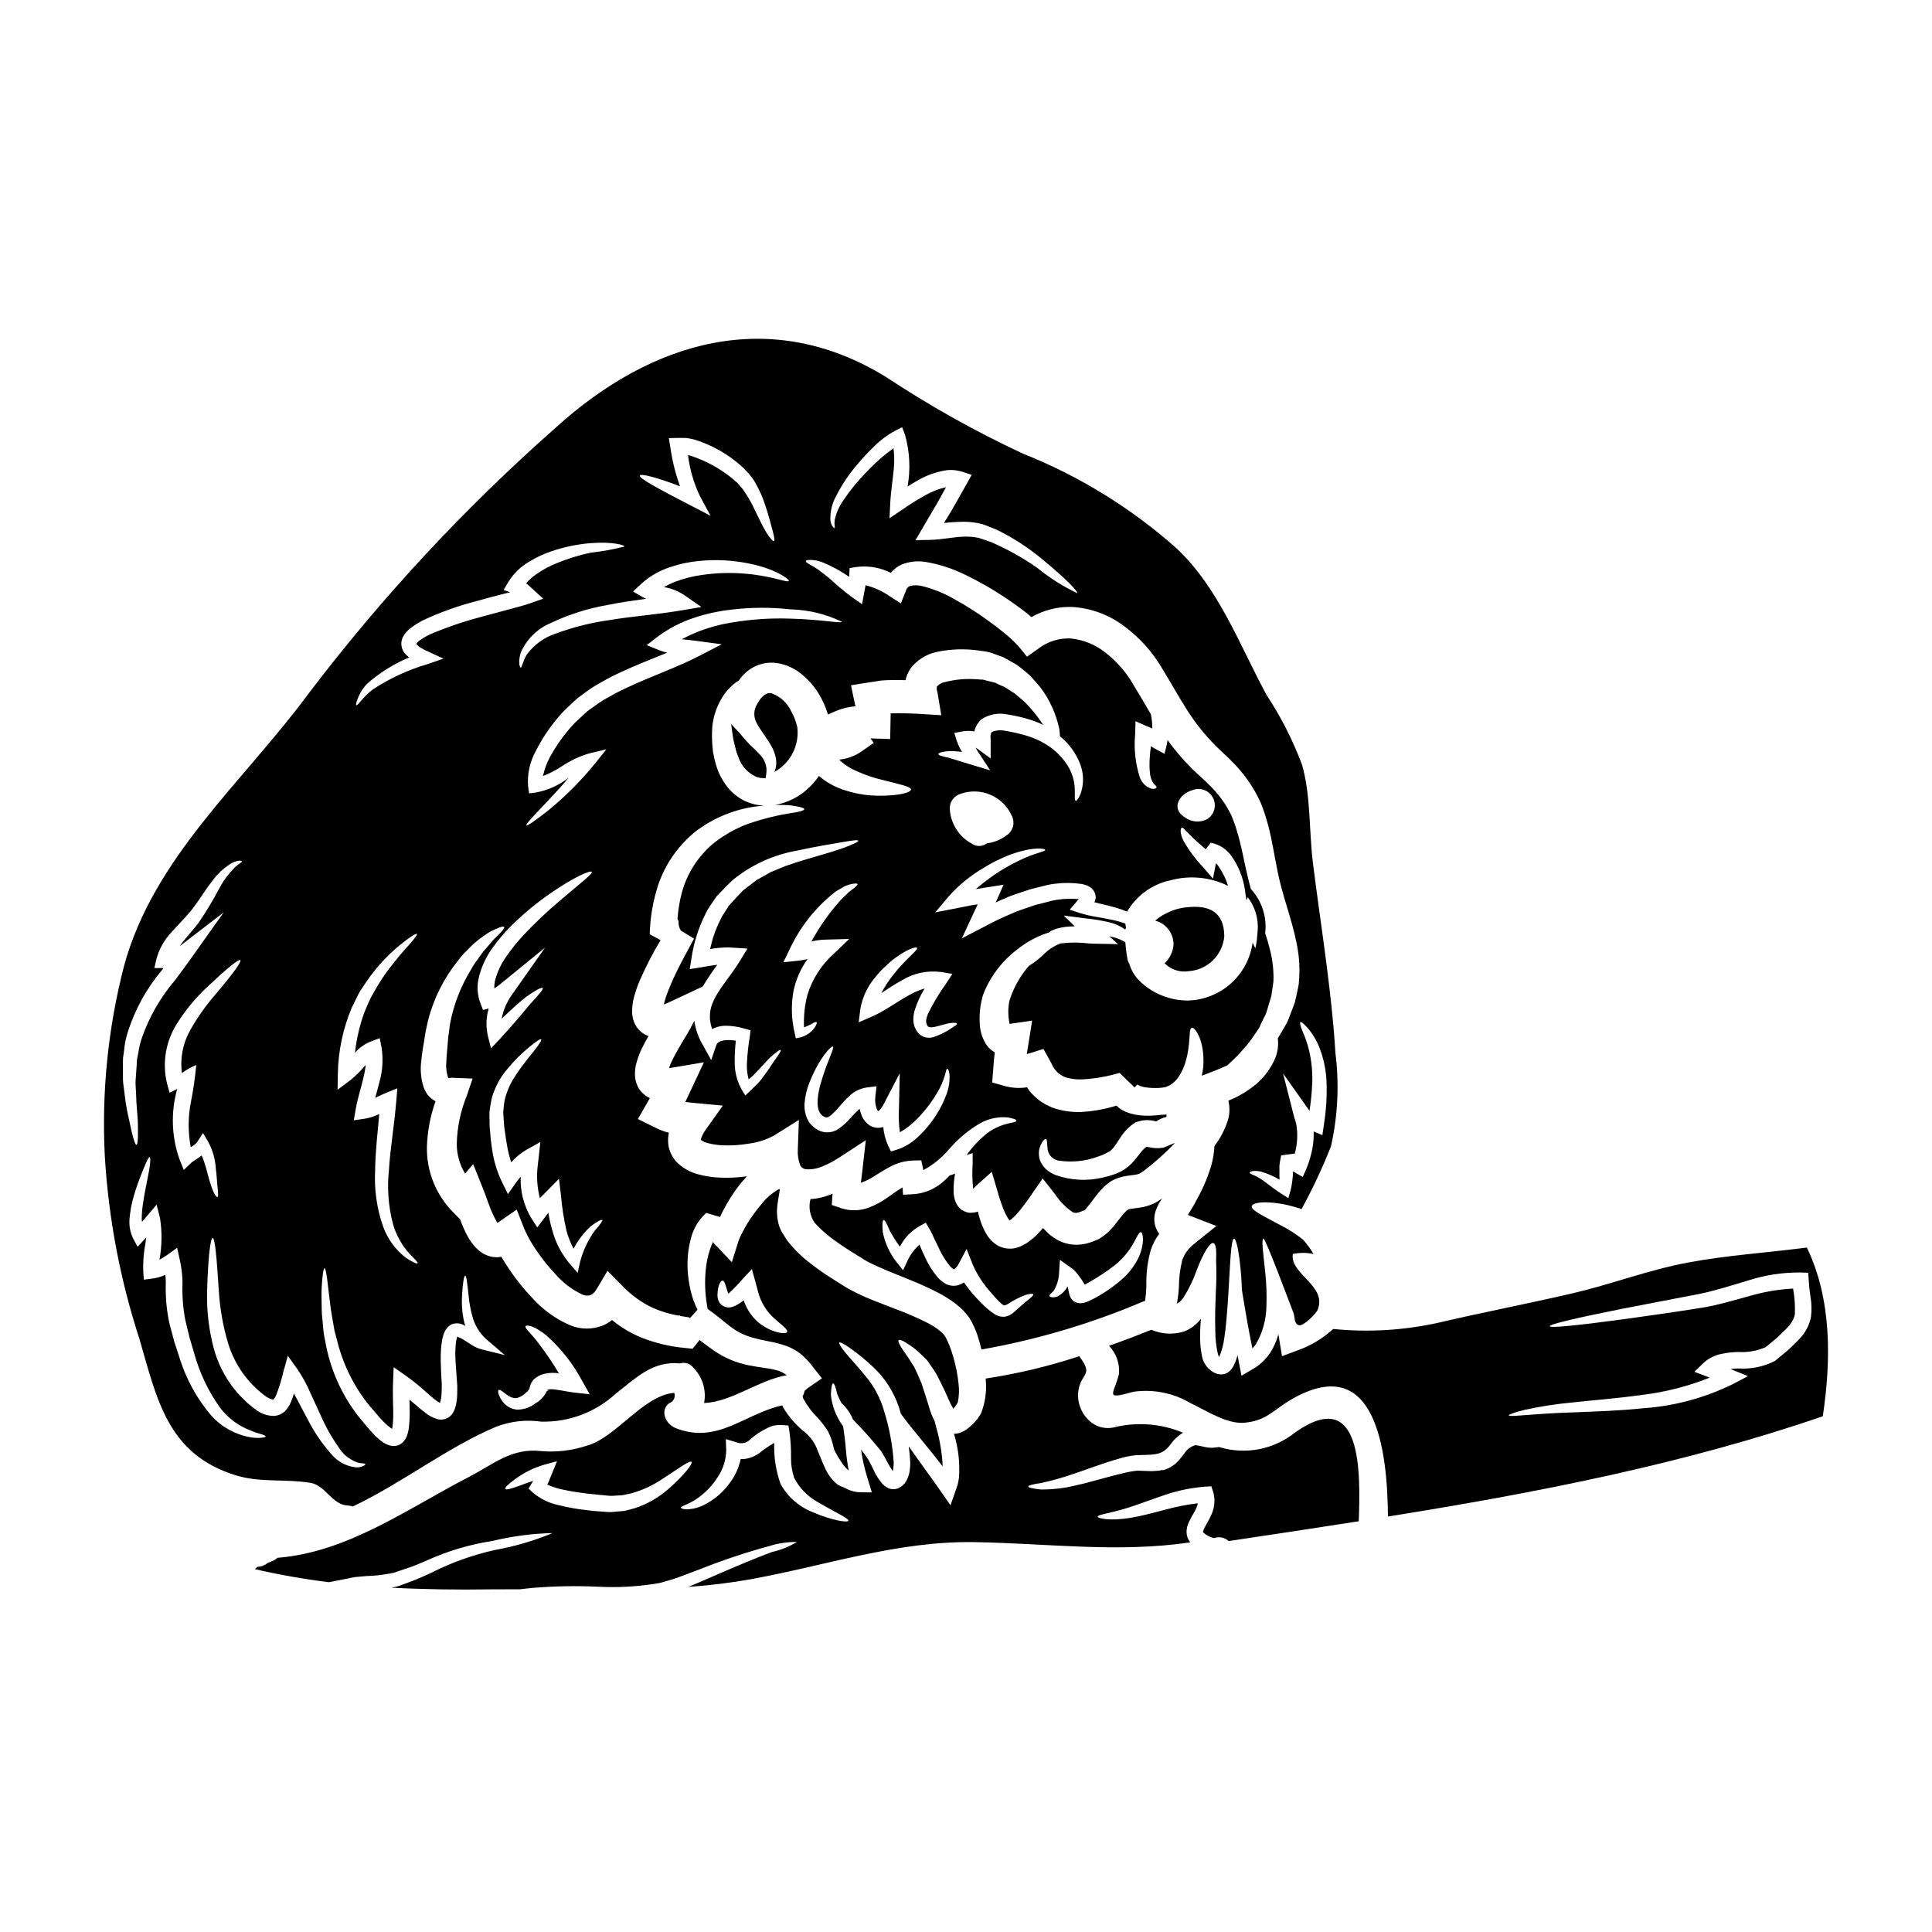 <?xml version="1.0" encoding="UTF-8"?>
<!-- Uploaded to: ICON Repo, www.svgrepo.com, Generator: ICON Repo Mixer Tools -->
<svg fill="#000000" width="800px" height="800px" version="1.1" viewBox="144 144 512 512" xmlns="http://www.w3.org/2000/svg">
 <g>
  <path d="m388.35 503.18c0.441 0.418 0.91 0.859 1.379 1.352 0.395 0.574 0.789 1.18 1.246 1.82 0.461 0.637 0.938 1.328 1.301 2.004 0.363 0.676 0.676 1.379 1.039 2.078 0.395 0.789 0.703 1.379 1.145 2.363 0.34 0.789 0.699 1.574 1.066 2.394v-0.004c0.328 0.73 0.699 1.441 1.113 2.129 0.457-0.496 0.855-1.047 1.18-1.637 0.359-1.691 0.422-3.434 0.184-5.144-0.234-2.234-0.664-4.445-1.277-6.606-0.305-1.117-0.672-2.219-1.09-3.301-0.336-0.836-0.715-1.652-1.145-2.441l-0.52-0.676-0.465-0.441c-0.289-0.312-0.789-0.621-1.145-0.938-0.965-0.68-1.984-1.277-3.043-1.793-2.418-1.203-4.898-2.277-7.426-3.219-2.676-1.039-5.484-2.078-8.422-3.324-0.75-0.34-1.43-0.625-2.258-1.039-0.832-0.414-1.574-0.789-2.184-1.117l-0.699-0.418-0.496-0.289-0.984-0.621-1.969-1.246-0.004-0.004c-2.164-1.328-4.25-2.785-6.238-4.363-2.242-1.703-4.25-3.688-5.981-5.902-0.395-0.547-0.648-0.988-0.961-1.508l-0.23-0.367-0.129-0.18-0.266-0.469c-0.238-0.473-0.445-0.961-0.621-1.457-0.492-1.641-0.652-3.363-0.469-5.066 0.129-1.406 0.395-2.625 0.547-3.641 0.059-0.293 0.105-0.586 0.129-0.883-0.027-0.027-0.051-0.078-0.078-0.105-0.184 0.043-0.359 0.113-0.52 0.207-1.629 0.98-3.062 2.25-4.234 3.746-1.355 1.586-2.59 3.269-3.691 5.039-0.52 0.887-1.039 1.742-1.457 2.598-0.367 0.691-0.688 1.402-0.961 2.137l-1.766 5.641-4.781-5.019h-0.004c-0.074-0.125-0.137-0.254-0.18-0.395l-0.469 1.016c-0.586 1.539-1.012 3.129-1.273 4.754-0.418 2.762-0.496 5.566-0.234 8.344 0.129 1.457 0.34 2.676 0.52 3.691 2.363 1.637 4.328 3.43 6.031 4.676v0.004c1.895 1.469 4.086 2.512 6.418 3.066 1.43 0.395 2.598 0.598 3.938 0.887v-0.004c1.512 0.273 2.996 0.668 4.441 1.184 0.809 0.281 1.582 0.648 2.316 1.09 0.738 0.41 1.43 0.91 2.051 1.484 1.141 1.023 2.16 2.172 3.043 3.426l2.055 2.574-2.863 1.969c-0.613 0.402-1.195 0.855-1.738 1.352-0.086 0.512-0.266 1.004-0.52 1.453 0.027 0.16 0.059 0.316 0.102 0.469 1.043 1.945 2.371 3.723 3.938 5.273 0.859 0.949 1.648 1.957 2.359 3.016l0.262 0.418 0.105 0.18 0.023 0.027 0.027 0.051 0.023 0.078 0.078 0.18c0.129 0.289 0.234 0.469 0.367 0.789 0.262 0.648 0.441 1.246 0.598 1.738 0.18 0.699 0.336 1.328 0.492 1.949v0.004c0.656 1.32 1.41 2.59 2.262 3.793 0.441 0.637 0.973 1.207 1.574 1.691-0.34-1.777-0.582-3.574-0.727-5.379-0.207-2.473-0.469-4.551-0.754-6.34-0.086-0.141-0.18-0.27-0.285-0.395-1.656-2.363-2.68-5.109-2.965-7.981 0.102-1.898 0.285-2.961 0.598-2.988 0.316-0.027 0.672 0.988 1.09 2.832 0.312 0.672 0.648 1.508 1.117 2.391h0.004c0.305 0.254 0.594 0.535 0.855 0.832 0.941 1.043 1.688 2.242 2.211 3.543 2.648 2.676 5.156 5.496 7.504 8.441 0.75 1.219 1.18 2.133 1.766 3.148h0.004c0.371 0.715 0.793 1.402 1.27 2.055 0.105-0.184-0.023-0.129 0.027-0.234 0.051 0 0.078-0.312 0.102-0.52v-0.004c0.078-0.504 0.113-1.02 0.109-1.531-0.305-4.598-1.152-9.145-2.523-13.543-0.996-3.547-2.766-6.828-5.172-9.617-2.078-2.519-3.938-4.523-5.144-5.981s-1.766-2.418-1.574-2.625c0.191-0.207 1.18 0.289 2.727 1.379 2.207 1.555 4.301 3.266 6.262 5.117 3.082 2.891 5.402 6.5 6.758 10.504 0.18 0.621 0.367 1.246 0.57 1.871 0.266 0.34 0.52 0.676 0.789 1.066 2.574 3.434 6.297 7.695 10.293 12.867v-0.004c-0.16-3.269-0.676-6.512-1.535-9.668-0.203-0.832-0.441-1.637-0.648-2.441h-0.004c-0.059-0.09-0.109-0.188-0.152-0.289-0.48-0.957-0.875-1.957-1.18-2.984-0.262-0.887-0.547-1.742-0.789-2.602-0.262-0.789-0.52-1.531-0.754-2.285-0.18-0.598-0.363-1.141-0.543-1.715-0.754-1.844-1.457-3.324-1.969-4.394-0.207-0.312-0.395-0.621-0.598-0.91-1.066-1.848-2.207-3.219-2.832-4.262s-0.883-1.688-0.676-1.898c0.203-0.207 0.863 0 1.902 0.648h-0.004c1.582 0.93 3.031 2.066 4.309 3.379zm-40.465-6.887c-0.738-0.363-1.453-0.781-2.129-1.246-0.789-0.578-1.516-1.238-2.164-1.969-1.109-1.32-1.965-2.836-2.516-4.473-0.488 0.395-1 0.75-1.535 1.066-0.461 0.293-0.961 0.52-1.48 0.68-0.766 0.242-1.598 0.176-2.316-0.184-0.648-0.324-1.141-0.887-1.375-1.574-0.156-0.406-0.234-0.84-0.234-1.273 0.023-2.777 0.859-3.938 1.352-3.938 0.598-0.055 0.859 1.637 1.484 3.406 0 0.023 0 0.023 0.023 0.051 0.078-0.078 0.23-0.18 0.418-0.34h-0.004c1.129-1.047 2.195-2.156 3.199-3.324l2.648-2.863 1.066 3.871c0.156 0.598 0.316 1.223 0.496 1.848 0.707 2.996 2.363 5.688 4.723 7.668 1.902 1.664 3.328 2.703 3.043 3.324-0.215 0.438-2.023 0.465-4.699-0.73z"/>
  <path d="m459.04 401.37c4.957-0.344 8.938-4.227 9.406-9.172 0-6.602-4.082-8.445-10.031-7.746-1.922 0.188-3.785 0.754-5.484 1.664-0.93 0.441-1.797 1.012-2.574 1.688-0.062 0.066-0.133 0.129-0.207 0.18 2.941 0.762 4.957 3.469 4.844 6.504-0.184 1.828-1.023 3.527-2.359 4.781 1.664 1.703 4.055 2.488 6.406 2.102z"/>
  <path d="m236.29 542.99c0.414 0.02 0.824 0.098 1.219 0.234 13.047-6.184 25.027-15.668 38.051-21.156 3.762-1.43 7.824-1.883 11.809-1.324 7.309 0.207 14.41-2.445 19.797-7.391 5.484-4.262 9.84-8.762 17.047-8.035 1.305-0.406 2.723 0.051 3.543 1.148 2.426 2.461 3.488 5.961 2.832 9.355 7.356-0.312 14.477-6.082 21.91-7.379h0.004c-0.727-0.555-1.547-0.977-2.418-1.25-1.121-0.297-2.258-0.523-3.41-0.676-1.402-0.18-2.961-0.441-4.258-0.699v-0.004c-3.367-0.66-6.555-2.019-9.363-3.992-1.355-0.934-2.523-1.844-3.668-2.699l-1.844 2.309-1.742-0.18c-4.156-0.355-8.238-1.328-12.109-2.887-2.707-1.152-5.234-2.684-7.512-4.547-0.781 0.645-1.66 1.16-2.602 1.531-2.695 1.012-5.668 0.984-8.34-0.078-3.996-1.707-7.559-4.293-10.422-7.562-2.055-2.168-3.93-4.5-5.613-6.965-0.789-1.219-1.613-2.418-2.344-3.688-0.312 0.051-0.621 0.102-0.91 0.129-1.832 0.055-3.617-0.574-5.012-1.766l-0.789-0.727-0.598-0.676v-0.004c-0.363-0.43-0.703-0.879-1.012-1.352-0.273-0.418-0.527-0.852-0.754-1.297-0.715-1.359-1.332-2.766-1.848-4.211l-1.711-1.766v-0.004c-4.68-4.633-7.242-10.988-7.086-17.57 0.145-4.078 0.914-8.109 2.285-11.953-0.742-0.402-1.41-0.938-1.965-1.574-0.527-0.684-0.941-1.445-1.227-2.258-0.711-2.277-0.906-4.684-0.57-7.047 0.18-1.969 0.52-3.844 0.789-5.402l0.18-1.219c0.078-0.598 0.184-0.965 0.262-1.434 0.207-0.883 0.395-1.766 0.574-2.621v-0.004c1.5-5.777 4.219-11.164 7.977-15.801 0.676-0.941 1.441-1.812 2.289-2.602 0.789-0.789 1.457-1.508 2.184-2.129 1.246-1.035 2.559-1.984 3.934-2.836 2.234-1.141 3.508-1.574 3.742-1.301 0.234 0.277-0.676 1.379-2.496 3.094-0.887 0.883-1.742 2.055-2.887 3.273-0.547 0.676-1.039 1.48-1.637 2.258l0.004 0.004c-0.645 0.824-1.219 1.703-1.715 2.625-2.781 4.5-4.695 9.48-5.641 14.688-0.102 0.727-0.18 1.48-0.289 2.262l-0.152 1.062-0.105 1.355c-0.152 1.871-0.336 3.508-0.395 5.172-0.137 1.375 0.016 2.762 0.445 4.078 0.008 0.078 0.043 0.152 0.102 0.207 0.027-0.051 0.102-0.023 0.18-0.023 0.215-0.043 0.434-0.07 0.652-0.078l5.59 0.23-1.574 4.629h-0.004c-1.637 4.035-2.527 8.332-2.625 12.684 0.008 2.777 0.77 5.5 2.215 7.871l2.129-2.523 2.652 6.602c0.699 1.715 1.113 3.094 1.66 4.449 0.445 1.25 0.988 2.465 1.613 3.637 0.109 0.246 0.242 0.48 0.395 0.699 0.047 0.059 0.09 0.121 0.129 0.184l5.094-3.512 2.031 5.148v0.004c0.941 2.129 2.098 4.16 3.457 6.051 1.438 2.09 3.039 4.062 4.781 5.906 1.957 2.269 4.371 4.102 7.086 5.379 0.66 0.32 1.418 0.395 2.129 0.211 0.754-0.367 1.363-0.973 1.742-1.719l2.828-4.754 3.902 3.938c2.344 2.469 5.129 4.481 8.211 5.922 2.184 0.941 4.469 1.621 6.809 2.027l0.055-0.102s0.023-0.051 0.051-0.051c0.027 0 0.156 0.102 0.262 0.18 0.102 0.078 0.078 0.051 0.129 0.078 0.789 0.129 1.574 0.262 2.363 0.363-0.051 0.051-0.129 0.102-0.18 0.156h0.262l2-2.211h-0.004c-0.516-1.02-0.949-2.082-1.301-3.168-0.949-3.07-1.402-6.273-1.348-9.488 0.043-2.09 0.34-4.168 0.879-6.188 0.652-2.625 2.074-4.996 4.082-6.809l3.664 1.09c0.312-0.672 0.621-1.379 0.988-2.027 1.156-2.207 2.496-4.312 4.004-6.297 0.672-0.832 1.352-1.637 2.129-2.469v0.004c-2.477 0.348-4.981 0.461-7.477 0.336-1.793-0.086-3.57-0.367-5.305-0.828-2.246-0.535-4.293-1.699-5.902-3.356-1.047-1.148-1.766-2.559-2.078-4.082-0.211-1.199-0.184-2.426 0.078-3.613-1.066-0.266-2.102-0.641-3.094-1.117-0.441-0.207-0.883-0.441-1.324-0.648l-3.797-1.871 2.312-4.031c0.289-0.492 0.57-0.988 0.859-1.508-1.227-0.582-2.262-1.5-2.984-2.648-0.637-1.145-0.969-2.434-0.965-3.742 0-0.883 0.105-1.766 0.312-2.625 0.34-1.312 0.789-2.59 1.352-3.82 0.621-1.301 1.273-2.496 1.926-3.613-0.031-0.02-0.07-0.027-0.105-0.023-0.48-0.207-0.941-0.453-1.379-0.73-0.879-0.602-1.594-1.414-2.078-2.359-0.633-1.301-0.895-2.75-0.758-4.188 0.059-0.973 0.207-1.938 0.445-2.883 0.41-1.562 0.938-3.09 1.574-4.574 1.602-3.668 3.441-7.231 5.512-10.656l-2.887-1.574c0.113-4.461 0.875-8.879 2.266-13.121 1.941-5.664 5.481-10.645 10.184-14.348 1.379-1.008 2.828-1.922 4.332-2.731 2.606-1.375 5.375-2.414 8.242-3.09 1.746-0.395 3.516-0.66 5.301-0.789-1.609-0.055-3.195-0.406-4.68-1.039-2.211-0.969-4.117-2.523-5.512-4.496-1.176-1.637-2.055-3.465-2.598-5.406-0.266-0.863-0.473-1.738-0.625-2.629l-0.129-0.621-0.027-0.262c-0.016-0.066-0.023-0.137-0.023-0.207l-0.027-0.289-0.102-1.09h-0.004c-0.113-1.57-0.121-3.148-0.027-4.723 0.25-2.781 1.141-5.469 2.602-7.852 0.586-0.977 1.293-1.879 2.106-2.676 0.641-0.672 1.363-1.258 2.156-1.742l0.156-0.078c0.531-0.793 1.16-1.516 1.871-2.156 2.066-1.871 4.812-2.809 7.59-2.598 2.602 0.258 5.066 1.281 7.086 2.938 1.844 1.473 3.418 3.258 4.652 5.273 1.047 1.723 1.867 3.574 2.441 5.512l1.824-0.809h-0.004c1.738-0.766 3.59-1.23 5.484-1.375-0.051-0.184-0.105-0.395-0.156-0.574l-1.039-4.992 4.211-0.672c1.246-0.18 2.547-0.395 3.871-0.598 2.113-0.141 4.227-0.168 6.344-0.078 0.27-1.109 0.727-2.164 1.348-3.117 1.703-2.203 4.121-3.742 6.836-4.348 3.769-0.812 7.652-0.934 11.465-0.363 0.441 0.051 0.883 0.102 1.301 0.18l0.648 0.105 0.152 0.023 0.078 0.027 0.547 0.129c0.051 0.023 0.34 0.102 0.34 0.102 0.727 0.262 1.457 0.52 2.156 0.789 0.363 0.129 0.699 0.234 1.066 0.395l1.219 0.648c0.789 0.469 1.574 0.91 2.34 1.355 1.254 0.914 2.461 1.895 3.613 2.938 0.988 1.066 1.871 2.129 2.727 3.117 2.402 3.246 4.09 6.969 4.938 10.918 0.102 0.789 0.156 1.402 0.18 1.969h0.004c2.394 1.941 4.238 4.481 5.352 7.356 0.91 2.379 1.004 4.996 0.262 7.434-0.543 1.66-1.219 2.391-1.453 2.285-0.34-0.105-0.207-1.039-0.234-2.574l-0.004 0.004c0.031-2.062-0.461-4.102-1.426-5.926-1.473-2.676-3.637-4.91-6.262-6.473-1.539-0.941-3.188-1.684-4.914-2.207-1.926-0.586-3.891-1.035-5.875-1.352-1.164-0.266-2.383-0.156-3.481 0.312-0.207 0.18-0.234 0.418-0.367 0.883v-0.004c-0.016 0.266-0.004 0.527 0.027 0.789v5.352l-3.434-2.519h0.004c-0.188-0.121-0.375-0.234-0.57-0.336 0.441 0.789 0.938 1.535 1.402 2.234l2.473 3.766-4.082-1.219c-2.914-0.91-5.301-1.609-6.965-2.129-1.688-0.34-2.676-0.652-2.676-0.965s0.965-0.621 2.731-0.789h-0.004c1.184-0.012 2.367 0.059 3.543 0.207-0.621-0.961-1.109-2-1.457-3.09l-0.594-1.926 2.207-0.418c1.023-0.172 2.07-0.16 3.094 0.027 0.273-1.293 0.98-2.457 2-3.301 1.984-1.262 4.387-1.699 6.691-1.219 2.25 0.336 4.465 0.863 6.629 1.574 1.008 0.332 1.988 0.738 2.934 1.219-1.434-2.231-3.106-4.297-4.988-6.16-0.789-0.676-1.637-1.402-2.519-2.156-0.988-0.57-1.969-1.328-2.965-1.848-0.496-0.18-0.988-0.395-1.48-0.648l-0.727-0.363c-0.316-0.078-0.703-0.18-1.066-0.262-0.699-0.184-1.406-0.367-2.133-0.547l-0.102-0.027-0.535-0.012-1.066-0.078c-2.863-0.223-5.742 0.035-8.523 0.754-0.809 0.148-1.539 0.566-2.078 1.18-0.031 0.137-0.047 0.277-0.051 0.418 0.078 0.156-0.027 0.23 0.051 0.492 0.07 0.25 0.133 0.5 0.18 0.758l0.988 5.922-5.434-0.336c-2.754-0.156-5.434-0.234-8.004-0.156 0 0.027 0.027 0.051 0.027 0.102l-0.129 6.691-3.613-0.102c-0.57-0.027-1.09-0.027-1.609-0.051l0.883 1.18-3.324 2.312-0.004 0.004c-1.738 1.191-3.75 1.926-5.848 2.133 0.953 0.938 2.039 1.734 3.223 2.359 2.551 1.305 5.246 2.297 8.031 2.961 4.781 1.223 7.769 1.793 7.769 2.602-0.027 0.727-2.938 1.66-8.344 1.637-3.363 0.008-6.703-0.562-9.875-1.691-2.137-0.742-4.125-1.859-5.871-3.297-0.102-0.086-0.195-0.18-0.281-0.281-1.312 1.93-2.969 3.606-4.883 4.941-2.039 1.398-4.352 2.348-6.785 2.777 1.406-0.023 2.676 0 3.719 0.055 2.648 0.336 4.055 0.699 4.055 1.062s-1.406 0.754-4.055 1.117c-3.656 0.609-7.258 1.52-10.762 2.731-2.406 0.879-4.703 2.039-6.836 3.457-1.191 0.77-2.32 1.629-3.379 2.57-1.098 1.039-2.117 2.16-3.043 3.356-2.008 2.629-3.488 5.621-4.363 8.812-0.621 2.328-1.016 4.715-1.18 7.121 0.051 0.051 0.078 0.102 0.102 0.102l0.051 0.316c0.027 0 0-0.469 0.051-0.129v-0.004c0.066 0.211 0.09 0.43 0.078 0.648 0.016 0.738 0.234 1.457 0.625 2.078l3.484 2.129c-1.305 2.473-2.496 4.578-3.691 6.941v0.004c-1.211 2.312-2.297 4.691-3.246 7.121-0.441 1.098-0.801 2.227-1.066 3.375 0.699-0.262 1.457-0.598 2.234-0.961l8.082-3.793c1.184-1.992 2.477-3.918 3.871-5.769-1.402 0.18-2.859 0.441-4.363 0.699l-2.965 0.469 0.469-2.91v0.004c0.605-4.09 1.859-8.059 3.715-11.75 0.434-0.902 0.949-1.762 1.535-2.574l0.832-1.219 0.418-0.625 0.102-0.152c0.027-0.027 0.18-0.207 0.18-0.207l0.055-0.051 0.23-0.234c1.273-1.301 2.445-2.57 3.715-3.766l0.004-0.008c4.922-4.066 10.82-6.789 17.109-7.898 5.066-1.117 9.121-1.738 11.902-2.231 2.781-0.492 4.328-0.676 4.418-0.418 0.086 0.262-1.324 0.961-4.027 1.949-2.703 0.988-6.691 2.055-11.512 3.512-1.195 0.387-2.445 0.805-3.742 1.246-1.246 0.492-2.547 1.039-3.902 1.609-1.219 0.699-2.519 1.43-3.844 2.156-1.18 0.91-2.363 1.848-3.586 2.781-1.18 1.18-2.34 2.547-3.562 3.844l-0.207 0.207-0.004 0.008c-0.02 0.055-0.047 0.105-0.074 0.152l-0.34 0.547-0.676 1.039c-0.488 0.703-0.906 1.453-1.25 2.238-1.156 2.359-2.012 4.856-2.547 7.43 1.547-0.273 3.113-0.422 4.68-0.441 0.621 0.027 1.219 0.078 1.82 0.105l3.379 0.203-1.871 3.094c-2.496 4.133-5.59 7.383-7.121 10.789v0.004c-0.754 1.547-1.07 3.269-0.914 4.984 0.094 0.844 0.285 1.676 0.574 2.473 0.062-0.055 0.133-0.098 0.207-0.129 0.992-0.473 2.074-0.73 3.172-0.758 1.789-0.008 3.57 0.258 5.277 0.789l1.504 0.418-0.18 1.508c-0.402 2.426-0.664 4.871-0.789 7.328-0.055 1.398 0.102 2.801 0.465 4.156 0.273-0.203 0.535-0.418 0.789-0.648 0.676-0.598 1.246-1.27 1.82-1.844 1.145-1.223 2.133-2.289 2.938-3.148 1.715-1.574 2.754-2.312 2.941-2.133 0.184 0.18-0.496 1.246-1.875 3.121-0.648 0.984-1.352 2.129-2.391 3.481-0.52 0.703-1.039 1.457-1.691 2.184l-2.363 2.285-1.043 0.988-0.883-1.43c-1.219-2.121-1.883-4.519-1.926-6.965-0.031-2.047 0.066-4.098 0.289-6.133-2.34-0.367-4.723-0.156-5.172 1.18l-1.352 3.977-2.156-3.902c-1.168-1.945-1.945-4.098-2.293-6.34v-0.23l-0.18 0.34c-1.18 2.441-2.234 3.977-3.297 5.793-1.016 1.742-2.004 3.484-2.754 5.117-0.184 0.469-0.367 0.91-0.496 1.328 0.289-0.027 0.625-0.078 0.965-0.129l8.289-1.406-3.406 7.25c-0.52 1.066-1.016 2.184-1.535 3.273 0.754 0.078 1.574 0.156 2.473 0.262l7.477 0.703-4.43 6.223c-0.582 0.762-1.039 1.613-1.352 2.519-0.047 0.098-0.066 0.207-0.051 0.316 0.523 0.418 1.137 0.711 1.793 0.855 1.121 0.297 2.269 0.488 3.43 0.574 2.555 0.148 5.121 0 7.641-0.441 2.227-0.305 4.379-0.992 6.371-2.027l6.754-4.238-0.285 7.773c-0.098 1.43 0.113 2.863 0.625 4.207 0.027 0.105 0.082 0.203 0.156 0.285 0.156 0.156 0.289 0.289 0.418 0.441 0.023 0 0.051 0.051 0.074 0.051 0.355 0.219 0.762 0.336 1.18 0.34 1.469 0.043 2.926-0.25 4.262-0.859 1.586-0.664 3.098-1.48 4.523-2.438l6.781-4.422-0.91 8.004c-0.129 1.117-0.262 2.184-0.395 3.273l0.004 0.004c1.25-0.43 2.438-1.016 3.543-1.746 1.305-0.789 2.676-1.711 4.289-2.547v0.004c1.727-0.926 3.629-1.465 5.586-1.578l2.574-0.078 0.469 2.156v0.004c0.016 0.148 0.043 0.297 0.078 0.441 2.606-1.406 4.926-3.293 6.836-5.559 2.41-2.812 5.285-5.184 8.496-7.019 2.156-1.125 4.59-1.609 7.012-1.395 1.574 0.289 2.363 0.57 2.312 0.859 0 0.754-3.457 0.23-7.668 3.273h0.004c-2.094 1.684-3.949 3.641-5.512 5.824l1.609-0.492-0.023 2.961v-0.004c-0.133 2.16-0.082 4.324 0.148 6.473 0.34-0.289 0.789-0.789 1.18-1.117l3.738-3.352 1.457 4.883h0.004c0.465 1.754 1.039 3.484 1.715 5.172 0.305 0.777 0.68 1.523 1.117 2.234 0.129 0.211 0.277 0.414 0.441 0.598l0.051-0.051 0.34-0.207 0.441-0.395c0.289-0.207 0.598-0.598 0.938-0.91h-0.004c1.426-1.629 2.738-3.348 3.938-5.148l3.066-4.418 3.406 4.328v0.004c1.199 1.816 2.746 3.375 4.547 4.598 0.262 0.078 0.492 0.234 0.699 0.156 0.156 0.102 0.52-0.051 0.836-0.078 0.418-0.133 0.824-0.289 1.223-0.469l0.156-0.074c0.051 0 0.051 0.129 0.051 0.129l0.102-0.105 0.469-0.414c0.027-0.055 0.051-0.129 0.078-0.184l0.91-1.09 1.352-1.793v-0.004c0.543-0.742 1.133-1.457 1.766-2.129 0.355-0.398 0.738-0.77 1.145-1.117l0.699-0.547 0.367-0.285 0.074-0.055c0.027-0.023 0.625-0.363 0.625-0.363s0.18-0.078 0.18-0.078h0.004c0.453-0.246 0.934-0.449 1.43-0.598 0.34-0.102 0.727-0.23 1.094-0.312l0.75-0.156c1.039-0.18 1.82-0.23 2.469-0.336v0.004c0.367-0.043 0.73-0.129 1.074-0.258 0.078-0.051 0.051 0 0.18-0.078 0.129-0.078 0.395-0.23 0.441-0.262l0.703-0.492 0.004 0.004c2.941-2.234 5.699-4.703 8.238-7.387-0.91 0.395-1.766 0.754-2.602 1.094l-0.395 0.152-0.289 0.055v0.004c-1.238 0.188-2.5 0.125-3.715-0.184l-0.547-0.078v-0.004c-0.543 0.383-1.027 0.848-1.43 1.379-0.699 0.859-1.535 2.027-2.625 3.148-1.109 1.098-2.426 1.965-3.871 2.551-0.621 0.23-1.352 0.465-2.027 0.672-0.598 0.156-1.18 0.312-1.789 0.441h-0.004c-4.106 0.953-8.398 0.711-12.371-0.699-0.844-0.344-1.629-0.809-2.34-1.379-0.656-0.57-1.191-1.27-1.574-2.051-0.324-0.664-0.492-1.395-0.492-2.133-0.031-0.562 0.039-1.125 0.207-1.66 0.598-1.824 1.379-2.422 1.66-2.312 0.367 0.129 0.262 1.117 0.418 2.519v-0.004c0.148 1.793 1.613 3.188 3.406 3.254 3.258 0.43 6.57 0.082 9.668-1.016 0.445-0.152 0.91-0.312 1.355-0.492 0.445-0.18 0.789-0.34 1.18-0.547l0.75-0.418c0.078-0.051 0.289-0.152 0.289-0.152l0.129-0.156v-0.004c0.273-0.219 0.52-0.469 0.727-0.75 0.543-0.676 1.117-1.574 1.926-2.805v-0.004c0.988-1.516 2.281-2.809 3.793-3.797l0.102-0.051 0.289-0.102c1.359-0.484 2.816-0.609 4.234-0.367 0.418 0.055 0.727 0.184 0.938 0.207 0.828-0.559 1.754-0.957 2.727-1.18l0.023-0.66c-0.57 0.129-1.145 0.055-1.715 0.129-1.387 0.184-2.789 0.25-4.188 0.191-1.664-0.047-3.309-0.383-4.859-0.984-0.934-0.398-1.789-0.961-2.519-1.664-2.824 0.875-5.738 1.426-8.684 1.637-2.453 0.172-4.918-0.094-7.277-0.785-2.754-0.828-5.195-2.457-7.019-4.68-0.23-0.336-0.465-0.672-0.699-1.039-1.941 0.309-3.926 0.203-5.82-0.312l-3.434-0.961 0.262-3.195c0.129-1.637 0.234-3.25 0.418-4.809h-0.004c-0.773-0.43-1.457-1.016-2-1.715-1.215-1.734-1.898-3.789-1.965-5.906-0.09-1.555-0.023-3.113 0.207-4.652l0.207-1.094 0.289-1.246c0.102-0.336 0.129-0.465 0.312-0.961l0.414-1.012h-0.004c1.941-4.293 4.941-8.016 8.719-10.828 2.316-1.828 4.926-3.242 7.719-4.184 0.129-0.023 0.207-0.023 0.312-0.051 0.102-0.027 0.789-0.547 0.789-0.547l0.285-0.129c0.105-0.051 0.234-0.102 0.234-0.102l0.285-0.105 0.547-0.203-0.004-0.004c1.59-0.453 3.234-0.664 4.883-0.629l-2.91-2.859 6.16 0.789h0.004c2.121 0.215 4.227 0.582 6.297 1.09 1.367 0.383 2.66 0.996 3.816 1.82 0.055-0.18 0.125-0.352 0.211-0.52-0.098-0.348-0.16-0.703-0.184-1.062-1.074-0.391-2.18-0.707-3.301-0.938-1.27-0.289-2.648-0.52-4.106-0.789v0.004c-1.598-0.246-3.18-0.609-4.723-1.094l-2.598-0.859 2.027-2.394v0.004c0.125-0.137 0.254-0.27 0.395-0.395-1.887-0.188-3.789-0.145-5.664 0.133-0.988 0.141-1.961 0.355-2.914 0.648-1.016 0.262-2.055 0.52-3.094 0.789-2 0.75-4.133 1.301-6.16 2.258-2.555 1.059-5.051 2.258-7.477 3.586l-5.715 2.965 2.625-5.641c0.52-1.141 1.039-2.234 1.574-3.352-0.395 0.055-0.789 0.105-1.145 0.129-1.609 0.316-3.195 0.625-4.703 0.938l-5.402 1.039 3.484-4.133-0.004-0.004c2.691-3.047 5.859-5.633 9.379-7.668 1.391-0.887 2.848-1.668 4.352-2.344 1.273-0.621 2.59-1.145 3.938-1.574 5.07-1.688 7.981-1.18 8.004-0.859 0.105 0.496-2.938 0.836-7.148 2.965-1.211 0.57-2.394 1.203-3.539 1.895-1.359 0.785-2.676 1.645-3.938 2.574-1.223 0.883-2.523 1.898-3.793 2.988 1.246-0.207 2.492-0.395 3.793-0.598l3.586-0.57-1.574 3.543c-0.156 0.395-0.34 0.789-0.52 1.18 0.832-0.395 1.637-0.789 2.496-1.117 2.129-1.016 4.418-1.574 6.574-2.363 1.117-0.312 2.234-0.57 3.324-0.832v0.004c1.113-0.324 2.254-0.551 3.402-0.68 2.273-0.293 4.574-0.273 6.84 0.055 0.707 0.098 1.391 0.32 2.027 0.648 1.16 0.578 1.879 1.773 1.844 3.07-0.086 0.387-0.199 0.77-0.34 1.141 0.492 0.129 1.016 0.234 1.48 0.367 1.434 0.336 2.832 0.672 4.188 1.062 1.02 0.285 2.019 0.641 2.988 1.066 2.488-4.277 6.672-7.301 11.516-8.316 5.094-1.387 10.52-0.859 15.254 1.48-0.574-1.82-1.414-3.547-2.496-5.117-0.211-0.32-0.457-0.617-0.727-0.887l-0.789 4.082-2.625-3.043c-1.98-2.086-3.707-4.398-5.144-6.887-1.066-2.156-0.859-3.379-0.52-3.543 0.418-0.207 1.18 0.961 2.469 2.18 0.965 0.988 2.285 2.106 3.902 3.512l1.328-1.715-0.004-0.004c2.309 0.418 4.344 1.762 5.637 3.719 1.625 2.367 2.742 5.047 3.273 7.871 0.16 0.73 0.215 1.387 0.312 2.066l-0.031 0.031 0.043 0.047c0.066 0.5 0.18 1.047 0.223 1.52 0.105-0.27 0.238-0.547 0.359-0.82 1.945 2.551 2.883 5.727 2.625 8.926l-0.238 2.543c-0.102 0.707-0.223 1.398-0.375 2.07l-0.73-1.488c-0.574 4.129-2.582 7.93-5.672 10.727-3.09 2.801-7.066 4.426-11.234 4.59-4.953 0.078-9.723-1.855-13.23-5.352-1.164-1.227-2.031-2.711-2.523-4.328-0.219-0.344-0.379-0.723-0.465-1.121-0.293-1.535-0.492-3.09-0.602-4.652-0.203-0.129-0.395-0.234-0.621-0.367v0.004c-1.137-0.574-2.356-0.973-3.613-1.184l2.285 2.051-5.82-0.102c-0.676 0-1.379-0.027-2-0.078-2.457-0.312-4.945-0.312-7.406 0-1.75 0.672-3.328 1.719-4.629 3.066-1.113 1.055-2.332 1.996-3.637 2.805-0.027 0.027-0.078 0.027-0.102 0.055v0.004c-2.203 2.523-3.891 5.453-4.969 8.625l-0.203 0.648c-0.027 0.078-0.105 0.547-0.156 0.789-0.051 0.441-0.078 0.91-0.129 1.352h-0.004c-0.039 1.023 0.012 2.051 0.16 3.07 0.043 0.305 0.102 0.609 0.18 0.906l5.953-0.859-0.887 5.664c-0.18 1.039-0.336 2.106-0.52 3.172 0.34-0.078 0.676-0.156 1.066-0.289l3.352-1.039 1.969 3.562c0.18 0.363 0.395 0.727 0.547 1.117l0.672 0.961 0.004 0.004c0.75 0.902 1.742 1.566 2.859 1.926 1.383 0.398 2.824 0.566 4.262 0.492 3.336-0.188 6.641-0.766 9.84-1.715l3.981 3.82 0.102-0.051s0.492-0.52 0.648-0.703c0.027 0.027 0.105 0.078 0.18 0.156h0.004c0.723 0.332 1.496 0.555 2.285 0.648 0.949 0.121 1.906 0.164 2.863 0.129 0.434-0.004 0.867-0.039 1.297-0.102 0.262-0.059 0.523-0.094 0.789-0.105l0.699-0.312 0.367-0.129 0.129-0.102c0.254-0.129 0.488-0.285 0.703-0.469 0.555-0.43 1.043-0.938 1.453-1.508 0.828-1.176 1.469-2.473 1.898-3.844 1.66-5.379 0.789-9.055 1.738-9.359 0.676-0.395 3.543 3.094 3.066 10.293v-0.004c-0.082 0.805-0.215 1.605-0.391 2.394 1.145-0.445 2.344-0.887 3.484-1.355s2.262-0.91 3.273-1.402c1.016-0.938 2.078-1.898 3.121-3.016 0.699-0.789 1.402-1.574 2.129-2.418v0.004c0.723-0.875 1.391-1.797 2.004-2.754 0.312-0.469 0.648-0.965 0.984-1.43 0.336-0.465 0.496-1.016 0.754-1.535 0.262-0.52 0.52-1.016 0.75-1.535h0.004c0.328-0.531 0.574-1.105 0.727-1.711 0.395-1.273 0.789-2.574 1.18-3.938 0.016-0.016 0.027-0.035 0.027-0.055v-0.074c0.023-0.027 0.023-0.027 0.023-0.055v-0.023l0.027-0.234 0.051-0.492 0.156-0.965c0.074-0.648 0.23-1.27 0.285-1.969 0.109-2.801-0.188-5.602-0.879-8.316-0.34-1.438-0.789-2.949-1.301-4.496 0.508-4.273-0.879-8.559-3.797-11.723-0.336-1.25-0.672-2.5-0.961-3.793-0.859-3.664-1.508-7.406-2.496-10.789-0.465-1.672-1.035-3.312-1.711-4.914-0.703-1.488-1.551-2.906-2.523-4.234-1.09-1.512-2.324-2.914-3.691-4.184l-0.262-0.289-0.129-0.129-0.441-0.395-1.18-1.094c-0.789-0.75-1.637-1.453-2.391-2.258-2.297-2.293-4.402-4.769-6.297-7.406-0.051 0.34-0.078 0.676-0.156 1.039l-0.648 2.625-3.016-1.637c-0.207-0.129-0.34-0.262-0.57-0.418-0.156 1.016-0.262 2.004-0.312 2.941-0.129 1.512-0.102 3.035 0.078 4.543 0.102 0.863 0.414 1.684 0.91 2.394 0.414 0.52 0.934 0.832 0.789 1.117-0.129 0.203-0.492 0.492-1.457 0.262-1.355-0.484-2.43-1.539-2.938-2.887-1.219-3.762-1.645-7.734-1.25-11.672l0.078-3.301 3.043 1.355c0.414 0.18 0.883 0.363 1.402 0.57 0.012-1.191-0.102-2.379-0.336-3.543l-0.023-0.207c-1.609-2.703-3.094-5.301-4.68-7.898l-0.004-0.004c-1.887-3.269-4.391-6.137-7.379-8.445-2.625-2.102-5.801-3.402-9.148-3.742-3.039-0.156-6.039 0.762-8.473 2.598l-3.148 2.234-2.34-2.859c-1.168-1.266-2.438-2.441-3.793-3.508-1.43-1.18-2.914-2.285-4.394-3.352l0.004-0.004c-2.844-2.055-5.812-3.93-8.891-5.613-2.625-1.516-5.449-2.652-8.395-3.375-0.984-0.258-2.016-0.285-3.016-0.078-0.59 0.145-1.059 0.594-1.223 1.18l-1.379 3.481-2.805-1.789v-0.004c-1.98-1.398-4.199-2.422-6.551-3.016-0.102 0.469-0.18 0.934-0.262 1.379l-0.672 3.637-2.574-1.789c-1.848-1.359-3.617-2.816-5.301-4.371-1.43-1.27-2.652-2.18-3.664-2.938-1.969-1.379-3.543-1.898-3.352-2.34 0.023-0.18 0.441-0.289 1.141-0.289v0.004c1.094 0.008 2.176 0.211 3.199 0.602 2.508 1.023 4.898 2.32 7.121 3.871-0.004-0.098 0.004-0.191 0.023-0.289l0.105-2.027 1.969-0.312v0.004c3.078-0.371 6.195 0.18 8.965 1.574 0.793-0.988 1.82-1.77 2.988-2.262 1.996-0.758 4.16-0.969 6.266-0.625 3.676 0.625 7.238 1.793 10.574 3.457 3.449 1.668 6.785 3.562 9.984 5.668 1.66 1.09 3.297 2.231 4.965 3.481 0.832 0.676 1.664 1.273 2.496 2.004h-0.004c3.293-1.887 7.047-2.816 10.836-2.68 5.019 0.316 9.836 2.117 13.828 5.176 3.941 2.918 7.266 6.594 9.773 10.809 2.312 3.742 4.551 7.82 6.836 11.383 2.09 3.289 4.519 6.348 7.25 9.125 0.648 0.699 1.406 1.352 2.078 2.027l1.066 0.988 0.52 0.492 0.832 0.832c3.211 3.156 5.82 6.875 7.695 10.969 0.805 1.996 1.484 4.047 2.027 6.133 1.066 4.055 1.574 7.773 2.312 11.281 1.246 6.938 3.898 13.148 5.273 20.219 0.695 3.453 0.863 6.996 0.496 10.5-0.105 0.859-0.34 1.664-0.496 2.496l-0.262 1.219-0.156 0.598-0.051 0.289-0.023 0.152c-0.027 0.055-0.105 0.289-0.105 0.289-0.543 1.43-1.039 2.754-1.531 4.055-0.27 0.703-0.602 1.379-0.988 2.023-0.395 0.676-0.789 1.328-1.18 2.004-0.262 0.414-0.496 0.832-0.754 1.246v0.004c0.246 1.949-0.062 3.93-0.883 5.715-1.098 2.394-2.695 4.531-4.68 6.266-2.25 1.918-4.793 3.453-7.539 4.547 0.445 1.801 0.371 3.695-0.207 5.457-0.801 2.363-1.977 4.586-3.484 6.574-0.078 1.73-0.355 3.449-0.832 5.117-1.008 3.398-2.426 6.66-4.223 9.719l0.156-0.234c-0.598 1.18-1.18 2.082-1.715 2.938-0.156 0.262-0.289 0.496-0.418 0.727v-0.004c0.059 0.031 0.121 0.047 0.188 0.051l7.352 2.863-5.871 4.723c-1.453 1.109-2.555 2.613-3.172 4.332-0.574 2.336-0.871 4.738-0.883 7.144-0.082 1.469-0.254 2.926-0.52 4.371 0.695-0.371 1.285-0.914 1.715-1.574 1.453-2.305 2.641-4.762 3.543-7.328 1.793-4.676 3.586-7.539 4.473-7.121 0.598 0.262 0.789 1.848 0.648 4.652 0.125 2.824 0.102 5.652-0.078 8.473-0.102 2.961-0.262 6.496-0.129 10.316 0.004 1.906 0.215 3.809 0.625 5.668 0.078 0.383 0.211 0.75 0.391 1.09 0.719-1.699 1.191-3.492 1.402-5.328 0.316-2.027 0.496-4.055 0.648-6.004 0.34-3.871 0.496-7.406 0.676-10.371 0.312-5.953 0.625-9.668 1.219-9.695 0.594-0.027 1.406 3.691 1.875 9.672 0.078 1.18 0.156 2.496 0.207 3.871 0.129 0.723 0.262 1.574 0.395 2.469 0.57 3.43 1.328 7.949 2.391 13.098l0.004 0.004c0.41-0.414 0.766-0.875 1.066-1.379 1.699-3.023 2.609-6.43 2.648-9.902 0.109-3.035 0-6.078-0.336-9.098-0.547-5.25-1.039-8.578-0.445-8.734 0.598 0 7.254 17.961 7.953 19.703 0.395 0.961 0.051 2.883 1.43 3.246 1.18 0.34 4.574-3.043 4.992-4.133 2.519-6.367-7.43-9.406-6.602-14.738v0.004c1.809-0.402 3.684-0.402 5.488 0.004-0.789-1.367-1.723-2.648-2.781-3.816-1.863-1.492-3.875-2.781-6.004-3.848-4.723-2.547-7.644-3.898-7.594-4.938 0.078-1.117 3.848-1.637 9.539-0.367 1.141 0.289 2.363 0.598 3.664 1.043h0.004c2.945-5.375 5.551-10.934 7.797-16.637 1.82-8.098 2.219-16.453 1.18-24.691-1.043-16.945-3.871-33.656-5.981-50.5-1.016-8.289-0.547-17.883-2.863-25.883h0.004c-2.441-6.527-5.609-12.762-9.445-18.582-7.172-13.254-12.629-28.305-23.855-38.828v-0.004c-12.02-10.676-25.809-19.168-40.746-25.098-12.535-5.852-24.617-12.617-36.152-20.242-30.75-18.961-62.312-9.633-87.719 13.5-24.07 21.242-45.973 44.82-65.395 70.383-17.176 23.312-41.113 43.324-48.926 72.328-4.211 16.383-5.914 33.309-5.051 50.203 0.977 16.449 4.051 32.707 9.148 48.379 4.68 16.012 7.406 30.668 25.629 36.258 6.418 1.969 13.121 0.883 19.727 1.969 4.023 0.656 5.793 5.981 10.004 6.008zm119.71-124.05-1.09 0.23-0.289-1.301 0.004 0.004c-0.891-3.641-1.012-7.43-0.363-11.121 0.625-3.094 1.898-6.016 3.742-8.578-0.867 0.195-1.742 0.34-2.625 0.441l-3.769 0.395 1.613-3.352v-0.004c2.609-5.621 6.434-10.598 11.199-14.562 0.414-0.355 0.848-0.684 1.301-0.988 0.469-0.289 0.934-0.547 1.352-0.789v0.004c0.652-0.434 1.375-0.75 2.133-0.938 1.18-0.289 1.922-0.34 2.027-0.105 0.105 0.23-0.395 0.754-1.406 1.457v-0.004c-0.586 0.41-1.125 0.879-1.609 1.406-0.289 0.285-0.598 0.547-0.938 0.859-0.34 0.312-0.648 0.727-1.016 1.117-2.777 3.18-5.199 6.656-7.223 10.367 0.934-0.207 1.879-0.355 2.832-0.441l1.715-0.051 5.461-0.156-4.106 3.938v-0.004c-3.269 2.922-5.676 6.676-6.969 10.863-0.73 2.816-1.035 5.727-0.906 8.633 0.648-0.238 1.281-0.516 1.895-0.836 0.727-0.465 1.246-0.672 1.43-0.543 0.18 0.129 0 0.672-0.57 1.531-0.938 1.266-2.289 2.164-3.824 2.527zm38.621 15.594c-1.016 2.598-2.406 5.035-4.129 7.227-1.043 1.379-2.219 2.648-3.512 3.797-1.516 1.414-3.324 2.481-5.301 3.117l-1.574 0.469-0.754-1.574c-0.707-1.555-1.137-3.215-1.273-4.914-1.176 0.406-2.473 0.273-3.543-0.367-0.91-0.59-1.633-1.434-2.082-2.426-0.285-0.652-0.504-1.332-0.648-2.027-0.863 0.781-1.68 1.613-2.445 2.496-0.918 1.043-1.957 1.977-3.094 2.781-1.555 1.121-3.606 1.289-5.324 0.441-0.605-0.305-1.16-0.703-1.637-1.18-0.332-0.293-0.637-0.617-0.91-0.961l-0.52-1.016c-0.512-1.207-0.742-2.516-0.676-3.824 0.148-2.016 0.613-3.996 1.375-5.871 2.676-6.574 5.742-9.617 6.16-9.328 0.492 0.312-1.613 3.938-3.383 10.234-0.75 2.914-1.531 7.566 1.457 8.5 0.207 0.023 0.52 0.129 1.18-0.395l0.004 0.004c0.816-0.66 1.566-1.402 2.234-2.211 0.789-0.91 1.66-1.922 2.727-2.938l0.004 0.004c1.262-1.262 2.891-2.086 4.652-2.363l2.676-0.34-0.312 2.781v0.004c-0.148 1.117-0.004 2.254 0.418 3.297 0.078 0.199 0.203 0.379 0.363 0.523 0.598-0.512 1.082-1.137 1.426-1.844l4.262-8.215-0.207 9.203v-0.004c-0.129 2.152-0.047 4.309 0.238 6.445 0.746-0.402 1.457-0.863 2.129-1.379 1.195-0.934 2.305-1.969 3.324-3.094 1.73-1.852 3.242-3.902 4.5-6.106 0.836-1.391 1.488-2.883 1.949-4.441 0.34-1.066 0.395-1.824 0.648-1.824 0.18 0.027 0.57 0.574 0.625 1.898 0.055 1.859-0.297 3.707-1.027 5.418zm-1.402-32.984 3.172 0.547-1.691 2.598v0.004c-1.828 2.535-3.434 5.223-4.805 8.031-0.207 0.508-0.355 1.035-0.445 1.574-0.023 0.191-0.023 0.383 0 0.57v0.152l0.027 0.055 0.156 0.441c0.23 0.547 0.363 0.75 1.27 0.727 1.715-0.18 3.543-0.938 4.723-1.094 1.246-0.23 1.969-0.074 2 0.156s-0.52 0.57-1.508 1.18l0.004 0.008c-1.477 1-3.086 1.793-4.777 2.359-0.812 0.23-1.672 0.211-2.473-0.055-0.953-0.383-1.73-1.105-2.184-2.027l-0.203-0.441-0.055-0.102-0.023-0.051c-0.105-0.289-0.051-0.129-0.078-0.234l-0.102-0.363h-0.004c-0.125-0.477-0.188-0.965-0.184-1.457 0.012-0.875 0.152-1.742 0.414-2.574 0.633-1.957 1.496-3.832 2.574-5.586-1.32 0.375-2.594 0.902-3.793 1.574-3.434 1.82-6.602 4.328-10.371 5.953l-3.301 1.43 0.418-3.434h-0.004c0.547-3.246 1.992-6.273 4.168-8.738 0.797-1.016 1.684-1.953 2.652-2.805 0.777-0.781 1.621-1.492 2.519-2.133 3.273-2.422 5.484-2.965 5.715-2.625 0.289 0.414-1.609 1.844-4.055 4.523h0.004c-0.703 0.723-1.359 1.488-1.969 2.285-0.754 0.891-1.445 1.828-2.078 2.809-0.469 0.727-0.91 1.531-1.352 2.363 1.715-1.145 3.543-2.363 5.613-3.484 3.012-1.805 6.543-2.547 10.023-2.113zm17.441-36.125v0.004c-1.492 1.125-3.258 1.836-5.117 2.055-1.164 0.906-2.789 0.949-4 0.102-3.481-1.895-5.707-5.488-5.852-9.445 0.043-1.742 1.195-3.262 2.863-3.769 5.297-1.883 11.16 0.586 13.512 5.691 1.043 1.879 0.426 4.242-1.406 5.367zm49.355-12.031c2.07-0.82 4.43 0.066 5.445 2.051 1.02 1.98 0.363 4.414-1.512 5.617-1.879 1.004-4.168 0.836-5.883-0.426-3.871-2.254-1.609-6.231 1.949-7.242zm28.59 61.492c0.23-0.156 0.832 0.34 1.82 1.402 1.355 1.559 2.434 3.332 3.195 5.25 1.148 2.914 1.797 5.996 1.926 9.125 0.137 3.824-0.098 7.656-0.707 11.434l-0.395 2.731-2.309-0.988c0.047 1.359-0.039 2.715-0.262 4.055-0.348 2.109-0.953 4.168-1.793 6.133l-0.832 1.875-2.574-1.457c-0.051 1.688-0.27 3.367-0.648 5.016l-0.598 2.055-1.637-1.039c-2.988-1.875-4.703-3.562-6.211-4.367-1.301-0.789-2.496-1.012-2.394-1.352 0.055-0.23 0.938-0.727 3.016-0.262 1.711 0.512 3.352 1.227 4.887 2.133-0.027-0.469-0.027-0.988-0.027-1.484v-2.258c0.102-0.91 0.258-1.812 0.469-2.703l3.301-0.441c0.18-0.051 0.23 0 0.262 0.051 0.746-2.586 0.887-5.305 0.414-7.953-0.133-0.547-0.297-1.086-0.492-1.613l-2.992-11.75 6.812 9.617c0.055 0.09 0.125 0.172 0.207 0.238 0.383-2.516 0.625-5.047 0.727-7.59 0.074-2.793-0.207-5.586-0.84-8.309-0.438-1.832-1.047-3.613-1.82-5.328-0.504-1.258-0.711-2.035-0.504-2.219zm-122.94-139.59c1.543-2.996 3.434-5.797 5.641-8.344 1.32-1.582 2.727-3.094 4.211-4.523 1.711-1.719 3.664-3.176 5.797-4.328l1.766-0.887 0.75 2.004h0.004c1.266 4.465 1.496 9.156 0.68 13.723 0.859-0.547 1.738-1.09 2.676-1.609 2.441-1.438 5.144-2.371 7.953-2.758 1.309-0.094 2.621 0.055 3.871 0.441l2.496 0.832-1.246 2.234c-1.402 2.469-2.777 4.887-4.106 7.254-0.699 1.113-1.328 2.18-2 3.269h-0.004c1.777-0.203 3.566-0.316 5.356-0.332 1.613 0.008 3.219 0.215 4.781 0.621l0.078 0.027 0.23 0.078 0.105 0.023 0.254 0.105 0.496 0.18 0.961 0.395h0.004c0.656 0.23 1.297 0.492 1.926 0.789 4.332 2.137 8.387 4.789 12.082 7.898 6.16 5.043 9.332 8.473 9.055 8.812-3.781-1.797-7.332-4.047-10.578-6.691-3.707-2.598-7.664-4.828-11.809-6.648-1.09-0.469-2.699-0.965-3.688-1.301-1.262-0.273-2.555-0.387-3.848-0.34-2.676 0.023-5.715 0.789-9.25 0.859l-3.691 0.074 1.875-3.219c1.312-2.211 2.637-4.473 3.977-6.785 0.727-1.328 1.48-2.676 2.234-4.027h-0.004c-1.895 0.418-3.719 1.117-5.406 2.078-2.066 1.141-4.07 2.387-6.004 3.742l-3.562 2.391 0.207-4.234c0.18-3.301 0.727-6.297 0.938-9.055h0.004c0.156-1.746 0.129-3.504-0.082-5.246-1.016 0.699-2.027 1.508-2.938 2.258h0.004c-1.48 1.27-2.894 2.617-4.234 4.031-2.223 2.254-4.234 4.707-6.008 7.328-1.172 1.605-1.996 3.441-2.418 5.383-0.07 0.488-0.078 0.988-0.027 1.48 0.105 0.363 0.105 0.598 0 0.648s-0.262-0.078-0.52-0.395c-0.352-0.516-0.559-1.117-0.598-1.738-0.07-2.273 0.488-4.523 1.609-6.5zm-84.699 239.21c1.004-0.277 1.906-0.836 2.598-1.613l0.129-0.074c0.129-0.207 0.441-0.418 0.492-0.598 0.105-0.195 0.176-0.406 0.211-0.625 0.172-0.82 0.582-1.57 1.18-2.16 0.359-0.293 0.742-0.555 1.145-0.785l0.672-0.312h0.004c1.289-0.453 2.668-0.613 4.027-0.469 0.23 0.027 0.441 0.078 0.699 0.102l0.004 0.004c-1.609-2.723-3.379-5.34-5.301-7.852-1.969-2.699-3.871-4.156-3.562-4.676 0.262-0.445 2.602-0.051 5.691 2.598 3.742 3.356 6.871 7.336 9.246 11.766l2.078 3.688-4.211-0.469c-0.75-0.102-1.457-0.203-2.106-0.336-1.062-0.184-2.051-0.367-2.938-0.469v0.004c-0.648-0.098-1.305-0.098-1.949 0l-0.18 0.078 0.672 0.102c0 0.051-0.648 0.051-0.727 0.395h-0.004c-0.332 0.66-0.758 1.262-1.27 1.793-0.449 0.469-0.957 0.879-1.508 1.223l0.051-0.102c-1.445 1.23-3.297 1.887-5.199 1.84-1.465-0.168-2.797-0.926-3.688-2.102-0.504-0.633-0.883-1.359-1.117-2.133-0.129-0.52-0.129-0.859 0.023-0.961 0.395-0.262 1.18 0.598 2.551 1.508 0.668 0.469 1.473 0.691 2.285 0.637zm-7.668-95.953c-0.512-2.203-0.496-4.5 0.051-6.691 0.039-0.203 0.094-0.406 0.16-0.602l-1.508 0.395-0.707-1.816c-0.77-2.086-0.934-4.348-0.465-6.523 0.676-2.969 1.961-5.766 3.769-8.215 1.555-2.176 3.305-4.211 5.223-6.082 3.156-3.086 6.574-5.894 10.215-8.395 6.188-4.262 10.5-6.082 10.789-5.562 0.289 0.52-3.352 3.246-8.891 8.004l-0.004 0.004c-3.231 2.738-6.301 5.664-9.195 8.758-1.672 1.777-3.199 3.68-4.578 5.691-1.434 1.992-2.465 4.242-3.039 6.629-0.094 0.594-0.137 1.191-0.129 1.793 0.531-0.328 1.043-0.695 1.531-1.094l11.93-9.719-8.859 12.594v0.004c-1.309 1.871-2.211 3.996-2.656 6.238 2.496-2.344 4.68-4.394 6.5-5.797 2.574-1.82 4.156-2.598 4.394-2.34 0.234 0.262-0.91 1.66-3.043 3.938-1.969 2.285-4.676 5.691-8.469 9.746l-2.184 2.312zm28.227 51.719c-1.766 2.488-3.062 5.281-3.82 8.238l-0.621 2.809-1.969-2.262c-1.984-2.312-3.488-5-4.418-7.902-0.613-1.883-1.074-3.812-1.379-5.769-0.367 0.492-0.727 0.961-1.094 1.457l-1.844 2.441-1.637-2.547h0.004c-1.957-3.297-2.914-7.086-2.758-10.914-0.445 0.52-0.887 1.09-1.301 1.66l-2.082 2.965-1.531-3.094h0.004c-1.359-2.793-2.262-5.785-2.68-8.863-0.207-1.406-0.395-2.781-0.469-4.082-0.051-0.699-0.105-1.406-0.184-2.078 0-0.625-0.023-1.273-0.023-1.898 0-0.621-0.051-1.18 0-1.848 0.051-0.664 0.207-1.379 0.312-2.027v0.004c0.168-1.254 0.512-2.477 1.016-3.641 0.801-2.012 1.922-3.879 3.324-5.531 1.871-2.297 3.984-4.391 6.297-6.238 1.574-1.27 2.519-1.898 2.727-1.715 0.207 0.18-0.395 1.18-1.66 2.781s-3.172 3.844-5.117 6.809h0.004c-1.07 1.539-1.898 3.231-2.469 5.016-0.324 0.949-0.531 1.938-0.621 2.938-0.055 0.492-0.105 1.012-0.156 1.508-0.051 0.496 0.051 1.18 0.078 1.82 0.027 0.637 0.102 1.246 0.129 1.871 0.027 0.621 0.152 1.18 0.23 1.793 0.156 1.27 0.367 2.574 0.598 3.844 0.246 1.43 0.605 2.84 1.066 4.211 1.152-1.32 2.512-2.445 4.027-3.324l3.691-2.055-0.469 4.285c-0.078 0.652-0.156 1.328-0.23 2.004-0.348 2.871-0.152 5.777 0.57 8.578 0.75-0.754 1.508-1.508 2.234-2.234l2.832-2.887 0.492 4.133h0.004c0.266 3.227 0.762 6.434 1.48 9.59 0.445 1.672 1.082 3.285 1.895 4.809 1.141-2.184 2.633-4.16 4.422-5.852 1.848-1.43 3.016-1.949 3.195-1.766 0.18 0.18-0.621 1.223-2.102 2.965zm65.574-161.5c-0.105 0.52-5.117-0.598-13.754-0.832-5.106-0.172-10.215 0.164-15.25 1.012-4.699 0.715-9.246 2.219-13.438 4.457 1.246 0.129 2.598 0.234 4.004 0.445l6.602 0.883-5.953 3.094c-6.086 3.117-12.711 5.379-19.078 8.367-1.508 0.754-3.066 1.43-4.445 2.285-1.438 0.734-2.809 1.586-4.109 2.547l-1.922 1.379c-0.598 0.496-1.145 1.066-1.715 1.574l-1.664 1.535c-0.594 0.621-1.09 1.18-1.574 1.738-1.926 2.266-3.613 4.723-5.043 7.328-0.859 1.594-1.488 3.301-1.867 5.07 1.691-0.656 3.309-1.484 4.832-2.473 2.293-1.559 4.816-2.754 7.477-3.539l4.496-1.066-2.832 3.543v-0.004c-3.812 4.734-8.117 9.047-12.84 12.867-3.379 2.648-5.352 3.977-5.535 3.742-0.18-0.23 1.379-2.004 4.328-5.043 1.848-1.969 4.262-4.473 6.887-7.566l0.004 0.004c-0.023 0.031-0.062 0.051-0.102 0.051-2.516 1.957-5.469 3.277-8.605 3.852l-1.789 0.23-0.262-1.848c-0.266-3.359 0.496-6.723 2.18-9.641 1.496-2.93 3.309-5.684 5.41-8.211 0.543-0.648 1.117-1.328 1.637-1.875l1.898-1.82c0.621-0.598 1.246-1.219 1.922-1.793l2.133-1.574h-0.004c1.418-1.055 2.91-2 4.473-2.828 1.531-0.938 3.148-1.664 4.723-2.445 4.262-1.969 8.473-3.613 12.477-5.25-0.73-0.176-1.453-0.402-2.156-0.676l-3.25-1.328 2.754-2.129c2.961-2.238 6.273-3.965 9.801-5.117 3.125-1.043 6.348-1.754 9.617-2.129 5.289-0.656 10.637-0.695 15.934-0.105 4.715 0.113 9.352 1.234 13.602 3.289zm-42.887-35.902c-1.211-3.352-2.074-6.816-2.57-10.344l-0.395-2.418 2.258-0.051c0.789-0.027 1.637 0 2.496 0.027 0.754 0.117 1.5 0.273 2.238 0.465 4.559 1.449 8.758 3.852 12.32 7.043 0.395 0.363 0.789 0.789 1.18 1.18l0.648 0.676 0.441 0.57c0.312 0.395 0.598 0.789 0.883 1.141 0.262 0.469 0.547 0.938 0.789 1.379l-0.004 0.004c0.871 1.578 1.59 3.231 2.156 4.938 1.039 3.016 1.637 5.434 2.078 7.086 0.441 1.652 0.625 2.625 0.367 2.777-0.262 0.152-0.961-0.598-1.926-2.106-0.965-1.508-2.051-3.844-3.379-6.574l0.004 0.004c-0.668-1.441-1.453-2.82-2.344-4.133-0.203-0.312-0.441-0.648-0.672-0.988-0.312-0.363-0.625-0.699-0.938-1.066l-0.492-0.57c-0.148-0.102-0.289-0.215-0.418-0.34-0.34-0.285-0.676-0.621-1.039-0.91-3.227-2.594-6.898-4.586-10.84-5.871-0.242-0.051-0.488-0.113-0.727-0.184 0.457 3.719 1.504 7.344 3.094 10.734l2.863 5.324-5.277-2.727c-8.16-4.234-13.801-7.199-13.438-7.926 0.297-0.535 4.352 0.453 10.641 2.859zm-10.367 25.938c2.238-2.059 4.898-3.602 7.797-4.523 2.523-0.863 5.141-1.41 7.797-1.637 4.332-0.426 8.703-0.195 12.969 0.676 7.223 1.43 10.887 4.262 10.629 4.625-0.285 0.574-4.156-1.246-11.043-1.871h-0.004c-4.027-0.387-8.086-0.285-12.086 0.312-2.344 0.324-4.644 0.906-6.859 1.742-1.066 0.406-2.102 0.891-3.094 1.453 0.078 0.027 0.156 0.027 0.266 0.055h-0.004c1.852 0.332 3.617 1.047 5.172 2.102l0.23 0.156 4.262 2.965-5.223 0.883c-6.938 1.18-13.18 1.574-18.871 2.547h0.004c-4.981 0.668-9.871 1.891-14.582 3.641-3.078 1.016-5.754 2.981-7.641 5.613-1.09 1.875-1.219 3.383-1.574 3.383-0.207 0-0.789-1.406 0.051-4.082 1.559-3.477 4.367-6.234 7.875-7.719 4.812-2.293 9.922-3.91 15.176-4.812 3.199-0.676 6.656-1.141 10.164-1.637-0.34-0.137-0.668-0.293-0.988-0.469l-2.496-1.453zm-75.059 30.367c0.559-1.512 1.434-2.887 2.57-4.027 3.289-2.891 7.027-5.227 11.07-6.914-0.453-0.34-0.863-0.734-1.219-1.18-0.629-0.816-0.926-1.836-0.832-2.859 0.062-0.508 0.211-1 0.441-1.453 0.195-0.371 0.43-0.723 0.699-1.043 0.461-0.551 0.988-1.039 1.574-1.453 1.016-0.75 2.094-1.41 3.223-1.969 4.504-2.078 9.184-3.746 13.988-4.988 2.285-0.648 4.523-1.223 6.731-1.793l2.156-0.547-1.715-0.598 1.223-2.102c1.363-2.207 3.246-4.043 5.481-5.359 1.859-1.145 3.84-2.078 5.906-2.777 3.309-1.133 6.746-1.859 10.234-2.156 5.848-0.496 9.254 0.492 9.176 0.883l-0.004-0.004c-2.894 0.742-5.836 1.281-8.809 1.617-3.207 0.648-6.34 1.617-9.359 2.883-1.785 0.727-3.484 1.652-5.066 2.754-1.055 0.699-2.008 1.535-2.832 2.492 0.75 0.574 1.379 1.18 2 1.766l2.523 2.312-3.246 1.145c-2.422 0.859-4.367 1.27-6.606 1.898-2.156 0.598-4.394 1.18-6.629 1.789v0.008c-4.555 1.195-9.02 2.715-13.359 4.547-0.906 0.422-1.777 0.914-2.598 1.48-0.473 0.27-0.879 0.645-1.18 1.094 0.18 0.289 0.418 0.535 0.699 0.73 0.719 0.488 1.484 0.906 2.285 1.246l4.211 1.949-4.211 1.453c-5.129 1.504-10.008 3.758-14.477 6.691-2.859 2.156-4.004 4.473-4.418 4.16-0.129-0.09-0.023-0.664 0.367-1.676zm-5.254 99.363c0.102-6.012 1.355-11.949 3.691-17.492 0.598-1.223 1.18-2.394 1.742-3.543s1.352-2.102 1.969-3.09c2.894-4.328 6.508-8.133 10.68-11.25 1.688-1.246 2.699-1.848 2.859-1.664 0.156 0.18-0.52 1.117-1.898 2.703-1.457 1.531-3.379 3.816-5.641 6.754-1.219 1.637-2.34 3.348-3.352 5.117-0.52 0.965-1.141 1.926-1.637 2.992s-0.934 2.18-1.43 3.324v0.004c-1.227 3.426-2.047 6.984-2.445 10.602 1.137-1.316 2.574-2.344 4.188-2.988l2.363-0.887 0.496 2.469c0.484 3.137 0.27 6.34-0.625 9.387-0.34 1.379-0.727 2.703-1.062 3.977 0.832-0.395 1.711-0.832 2.676-1.242l3.195-1.305-0.289 3.434c-0.57 6.781-1.637 12.867-1.949 18.32l0.004-0.004c-0.5 4.688-0.156 9.422 1.016 13.988 0.797 2.961 2.277 5.691 4.328 7.977 1.484 1.574 2.418 2.418 2.262 2.676-0.105 0.18-1.301-0.23-3.25-1.574-2.695-2.121-4.742-4.957-5.902-8.188-1.68-4.82-2.394-9.922-2.106-15.02 0.051-4.629 0.625-9.621 1.09-14.793v0.004c-1.223 0.605-2.523 1.027-3.871 1.246l-2.887 0.418 0.52-2.965c0.492-2.828 1.352-5.402 1.969-7.977 0.305-1.227 0.539-2.465 0.707-3.719-0.113 0.098-0.215 0.199-0.312 0.312-1.129 1.344-2.383 2.582-3.742 3.691l-3.434 2.57zm-4.289 56.68c0.207-3.301 0.469-5.117 0.754-5.117 0.289 0 0.621 1.82 0.961 5.07 0.18 1.609 0.441 3.613 0.727 5.902 0.156 1.141 0.418 2.34 0.625 3.613 0.102 0.648 0.23 1.301 0.336 1.969 0.184 0.676 0.367 1.355 0.547 2.031h0.004c1.492 6.445 4.414 12.477 8.547 17.645 1.246 1.406 2.602 3.117 3.82 4.363h0.004c0.621 0.648 1.297 1.242 2.027 1.77 0.105 0.078 0.207 0.129 0.312 0.207h-0.004c0.098-0.387 0.16-0.781 0.188-1.18 0.098-1.004 0.141-2.008 0.129-3.016-0.027-2.106-0.129-4.328-0.105-6.691l0.051-1.484 0.156-3.977 3.273 2.285v0.004c1.816 1.289 3.555 2.688 5.199 4.184 0.789 0.699 1.531 1.379 2.285 1.969h0.004c0.469 0.398 0.984 0.75 1.531 1.039v-0.043c0.219-0.754 0.348-1.531 0.395-2.316l0.055-1.457c0.023-0.395 0-0.789 0-1.27-0.055-0.965-0.105-1.898-0.156-2.832-0.102-1.898-0.156-3.793-0.078-5.664l-0.004-0.004c0.047-0.957 0.141-1.91 0.289-2.859 0.086-0.5 0.207-0.996 0.359-1.48 0.074-0.27 0.172-0.535 0.289-0.785l0.18-0.418c0.113-0.195 0.246-0.375 0.395-0.543 0.203-0.312 0.461-0.586 0.758-0.809l0.262-0.156 0.051-0.051h-0.004c0.074-0.051 0.152-0.098 0.234-0.133h0.027v-0.023h0.023l0.184-0.078 0.395-0.105c0.738-0.156 1.508-0.094 2.207 0.184 0.312 0.129 0.57 0.285 0.832 0.414-0.199-0.629-0.363-1.27-0.492-1.918-0.387-2.059-0.508-4.152-0.367-6.242 0.184-3.352 0.523-5.148 0.836-5.148s0.543 1.875 0.883 5.117h-0.004c0.164 1.934 0.512 3.848 1.039 5.715 0.617 2.316 1.895 4.402 3.672 6.008l4.922 4.219-6.316-1.574c-0.883-0.258-1.723-0.641-2.492-1.145-0.652-0.41-1.309-0.828-1.969-1.246-0.539-0.367-1.125-0.664-1.738-0.883-0.055-0.039-0.117-0.055-0.184-0.051-0.078 0.23-0.027 0.152 0.051 0.152l-0.027 0.129h0.004c-0.059 0.137-0.102 0.273-0.133 0.418-0.09 0.332-0.152 0.668-0.18 1.012-0.094 0.793-0.145 1.594-0.156 2.394 0 1.688 0.105 3.457 0.262 5.301 0.055 0.938 0.133 1.898 0.207 2.859v-0.004c0.059 0.547 0.074 1.094 0.055 1.641l-0.027 1.484c-0.02 1.199-0.203 2.391-0.547 3.539-0.113 0.387-0.281 0.754-0.492 1.094l-0.312 0.547c-0.195 0.211-0.406 0.41-0.625 0.598-0.91 0.738-2.117 0.996-3.25 0.699-1.281-0.375-2.469-1.023-3.481-1.898-0.91-0.699-1.715-1.379-2.523-2.078-0.465-0.418-0.934-0.789-1.402-1.18 0.023 1.18 0.051 2.363 0.051 3.562 0 1.199-0.051 2.285-0.18 3.508-0.055 0.652-0.18 1.297-0.367 1.926-0.215 0.91-0.695 1.742-1.379 2.387-0.512 0.469-1.152 0.766-1.84 0.859-0.57 0.059-1.145 0.004-1.691-0.16-0.707-0.242-1.371-0.59-1.969-1.039-0.934-0.711-1.793-1.512-2.578-2.383-0.363-0.418-0.676-0.75-1.09-1.246l-0.965-1.141c-0.621-0.789-1.246-1.535-1.871-2.289v-0.004c-4.363-5.754-7.269-12.477-8.473-19.594-0.316-1.391-0.516-2.801-0.59-4.223-0.133-1.352-0.289-2.625-0.316-3.793-0.039-2.391-0.117-4.418-0.016-6.082zm-52.266-51.613c-0.129-1.117-0.34-2.312-0.395-3.508v-3.664c0-0.703-0.023-1.145 0.027-2.082 0.078-0.672 0.18-1.352 0.285-2.051 0.125-1.469 0.406-2.922 0.832-4.332 1.887-6.18 5.012-11.914 9.18-16.852l0.414-0.57h-2.418l0.586-2.512c0.723-2.609 2.074-5 3.938-6.965 1.609-1.824 3.066-3.25 4.363-4.758 2.547-2.859 4.328-6.133 6.238-8.551l0.004 0.004c1.426-2.035 3.258-3.754 5.379-5.043 1.715-0.859 2.625-0.648 2.699-0.469 0.105 0.262-0.855 0.621-1.898 1.637-1.582 1.582-2.93 3.383-3.996 5.352-1.684 3.223-3.562 6.34-5.617 9.336-1.246 1.66-2.805 3.352-4.133 5.016-0.285 0.367-0.57 0.727-0.832 1.117l0.23-0.156 11.387-8.73-8.316 11.723c-1.457 2.051-2.992 4.156-4.551 6.211l0.004-0.004c-3.863 4.527-6.848 9.73-8.809 15.352-0.418 1.242-0.727 2.519-0.914 3.82-0.125 0.621-0.23 1.246-0.363 1.871-0.027 0.598-0.078 1.18-0.102 1.793-0.078 1.246-0.184 2.469-0.262 3.664-0.074 1.195 0.074 2.18 0.102 3.219 0.051 2.055 0.18 3.981 0.34 5.695 0.156 1.715 0.18 3.195 0.18 4.418 0.027 2.445-0.102 3.793-0.395 3.82-0.293 0.027-0.75-1.301-1.301-3.613-0.262-1.18-0.57-2.625-0.938-4.289-0.359-1.664-0.703-3.637-0.949-5.898zm15.23-5.223c1.168-0.871 2.445-1.59 3.797-2.137-0.297 3.281-0.766 6.543-1.406 9.773-0.785 3.953-0.801 8.023-0.051 11.984 0.102-0.051 0.207-0.129 0.312-0.18v-0.004c0.547-0.285 1.027-0.688 1.402-1.18l1.531-2.363 1.305 2.184v0.004c1.078 1.93 1.762 4.059 2 6.262 0.23 1.82 0.34 3.324 0.441 4.574 0.184 2.363 0.441 3.871 0.105 3.938-0.336 0.062-1.117-1.066-1.898-3.613-0.395-1.219-0.754-2.727-1.223-4.394-0.285-1.031-0.641-2.039-1.062-3.016-0.234 0.18-0.445 0.34-0.676 0.496-0.809 0.57-1.848 1.18-2.078 1.43l-2.004 1.898-1.039-2.547-0.004-0.004c-2.203-6.066-2.449-12.676-0.699-18.891l-2.027 0.988-0.688-2.527c-1.309-5.484-0.301-11.266 2.781-15.984 2.242-3.539 4.93-6.769 8.004-9.617 5.043-4.758 8.242-7.356 8.66-7.019 0.418 0.34-2.106 3.82-6.523 9.016v0.004c-2.57 2.945-4.832 6.141-6.758 9.543-1.945 3.453-2.719 7.449-2.203 11.383zm21.105 96.633c-1.051 0.102-2.113 0.051-3.148-0.16-3.922-0.727-7.492-2.727-10.164-5.691-3.723-4.371-6.543-9.445-8.293-14.918-0.492-1.535-1.012-3.094-1.531-4.723-0.418-1.531-0.836-3.117-1.273-4.754-0.77-3.574-1.094-7.234-0.961-10.891 0-0.699-0.078-1.379-0.129-2.027-1.102 0.512-2.277 0.844-3.484 0.988l-2.207 0.289-0.156-2.184v-0.004c-0.094-2.481 0.098-4.969 0.57-7.406 0.078-0.543 0.156-1.039 0.207-1.574-0.207 0.23-0.441 0.469-0.648 0.699l-1.637 1.742-1.117-2.078-0.004 0.004c-0.84-1.676-1.188-3.551-1.004-5.414 0.133-1.469 0.367-2.93 0.699-4.367 0.562-2.227 1.266-4.414 2.106-6.551 1.352-3.508 2.18-5.402 2.519-5.352s0.184 2.262-0.598 5.902c-0.363 1.848-0.832 4.031-1.18 6.551h-0.004c-0.199 1.289-0.305 2.594-0.312 3.898 0 0.285 0.027 0.543 0.055 0.832 0.52-0.625 1.012-1.219 1.574-1.848l2.309-2.727 0.914 3.613c0.562 3.637 0.508 7.344-0.156 10.965 0.699-0.352 1.367-0.758 2-1.219l2.676-1.926 0.703 3.172c0.441 1.941 0.688 3.918 0.73 5.906-0.137 3.316 0.098 6.637 0.699 9.902 0.418 1.66 0.809 3.269 1.18 4.883 0.441 1.48 0.883 2.965 1.301 4.394 1.426 5.09 3.731 9.891 6.809 14.188 2.129 2.766 5 4.871 8.277 6.066 0.902 0.379 1.832 0.691 2.781 0.938 0.648 0.23 1.016 0.441 0.988 0.57-0.027 0.129-0.363 0.254-1.09 0.309zm9.445-10.113c-0.289-0.547-0.57-1.066-0.859-1.609h0.004c-0.25 0.828-0.543 1.645-0.883 2.441-0.359 0.773-0.832 1.496-1.406 2.133-0.812 0.824-1.906 1.316-3.062 1.375-1.75-0.027-3.441-0.629-4.812-1.715-0.789-0.547-1.43-1.117-2.106-1.664-0.789-0.75-1.219-1.18-1.82-1.789l0.004-0.004c-0.609-0.602-1.172-1.242-1.691-1.922-0.555-0.652-1.059-1.348-1.508-2.078-1.766-2.637-3.094-5.543-3.934-8.605-1.348-5.031-1.953-10.23-1.793-15.438 0.23-8.684 0.883-13.934 1.453-13.957 0.652 0 1.094 5.402 1.637 13.852 0.281 4.859 1.137 9.668 2.551 14.324 1.719 5.465 5.117 10.25 9.719 13.668 0.605 0.488 1.316 0.828 2.078 0.988 0.105 0.027 0.027-0.027 0.207-0.102 0.234-0.289 0.438-0.605 0.602-0.938 0.805-2.062 1.461-4.184 1.965-6.34l1.18-4.211 2.441 3.406v-0.004c1.391 2.027 2.578 4.188 3.543 6.449 0.91 2 1.789 3.898 2.625 5.715 1.332 3.078 2.977 6.016 4.91 8.758 1.09 1.738 2.715 3.078 4.629 3.82 0.547 0.219 1.129 0.332 1.715 0.34 0.441 0.051 0.648 0.156 0.672 0.289 0.023 0.129-0.18 0.262-0.57 0.414v-0.004c-0.582 0.301-1.242 0.426-1.895 0.367-2.562-0.262-4.914-1.523-6.551-3.512-2.391-2.688-4.434-5.664-6.082-8.859-0.973-1.77-1.93-3.664-2.945-5.59z"/>
  <path d="m340.12 338.38-2.363-2.484 0.418 2.977c0.078 0.621 0.191 1.238 0.34 1.848l0.59 2.344v-0.004c0.156 0.516 0.34 1.023 0.555 1.516 0.773 2.391 2.539 4.332 4.844 5.332 0.48 0.164 0.98 0.262 1.488 0.289l0.902 0.059 0.137-0.891v0.004c0.102-0.59 0.133-1.188 0.086-1.785-0.188-1.504-0.91-2.891-2.035-3.906-0.426-0.48-0.941-0.977-1.512-1.527-1.254-1.156-2.406-2.418-3.449-3.769z"/>
  <path d="m450.47 464.35c0.398-0.984 0.91-1.918 1.531-2.781-0.285 0.207-0.57 0.418-0.988 0.676l-0.594 0.363c-0.207 0.105-0.625 0.289-0.914 0.445-1.098 0.484-2.262 0.816-3.453 0.984-0.938 0.129-1.738 0.207-2.258 0.316l-0.395 0.051c0.051-0.078-0.207 0.051-0.496 0.18l-0.207 0.156h-0.004c-0.195 0.137-0.371 0.301-0.52 0.492-0.363 0.34-0.789 0.887-1.219 1.406l-1.457 1.871v-0.004c-0.641 0.824-1.352 1.59-2.129 2.289l-0.754 0.625-0.938 0.625-0.102 0.078-0.52 0.312-0.156 0.051-0.363 0.156-0.004-0.004c-0.949 0.426-1.945 0.758-2.961 0.988-2.371 0.523-4.844 0.219-7.019-0.859-0.934-0.5-1.816-1.102-2.625-1.789-0.492-0.496-1.039-1.016-1.508-1.535-0.57 0.621-1.09 1.246-1.711 1.871-0.508 0.492-1.047 0.949-1.613 1.375l-0.91 0.676c-0.34 0.207-0.75 0.441-1.117 0.621v0.004c-0.418 0.246-0.863 0.438-1.328 0.574-0.52 0.176-1.062 0.289-1.609 0.34-0.617 0.023-1.234-0.016-1.84-0.121-0.609-0.145-1.203-0.355-1.77-0.621-1.512-0.91-2.727-2.238-3.508-3.82-0.57-1.098-1.031-2.246-1.375-3.434-0.207-0.621-0.34-1.219-0.496-1.844v0.004c-0.504 0.195-1.035 0.301-1.574 0.309-0.465 0.059-0.934 0.012-1.379-0.129-0.516-0.164-1.008-0.402-1.457-0.703-0.344-0.297-0.656-0.625-0.934-0.984-0.195-0.301-0.371-0.613-0.523-0.938-0.363-0.93-0.559-1.914-0.57-2.914-0.016-1.566 0.117-3.133 0.395-4.676-0.23 0.078-0.469 0.152-0.672 0.23v0.004c-0.27 0.066-0.531 0.152-0.789 0.258-0.395 0.418-0.789 0.836-1.273 1.246v0.004c-2.231 2.156-5.144 3.461-8.238 3.691l-2.805 0.152-0.129-1.949c-1.145 0.648-2.418 1.574-3.871 2.602h-0.004c-1.562 1.141-3.266 2.066-5.07 2.758-2.32 0.867-4.867 0.934-7.227 0.184l-2.598-0.887 0.207-2.988c-1.852 0.816-3.828 1.301-5.848 1.43-0.555 2.148-0.152 4.43 1.094 6.262 1.254 1.383 2.629 2.652 4.106 3.797 1.789 1.367 3.644 2.641 5.562 3.82 1.219 0.789 2.469 1.535 3.691 2.312l0.988 0.543 0.855 0.418c0.52 0.289 1.223 0.57 1.848 0.859 2.602 1.18 5.379 2.207 8.109 3.352l-0.004 0.004c2.816 1.109 5.566 2.375 8.242 3.793 1.395 0.777 2.742 1.645 4.023 2.598 0.648 0.598 1.328 1.066 1.949 1.742l0.938 1.039 0.699 0.934c0.922 1.48 1.652 3.066 2.188 4.723 0.418 1.246 0.727 2.445 1.016 3.664 14.758-2.606 29.172-6.887 42.961-12.758 0.133-0.047 0.273-0.078 0.41-0.105 0.195-1.34 0.309-2.695 0.34-4.051-0.082-3.215 0.316-6.422 1.18-9.516 0.531-1.512 1.277-2.938 2.215-4.234-0.68-0.906-1.109-1.973-1.25-3.094-0.066-0.676-0.043-1.359 0.074-2.027 0.094-0.512 0.246-1.012 0.453-1.492zm-34.023 24.145c-0.961 0.727-2.106 1.793-3.844 3.324-0.602 0.547-1.34 0.926-2.133 1.094-0.996 0.137-2.012-0.082-2.859-0.625-1.289-0.855-2.481-1.855-3.543-2.988-1.715-1.664-3.262-3.492-4.613-5.461-0.512 0.363-1.086 0.633-1.695 0.785-1.141 0.273-2.344 0.086-3.348-0.52-0.742-0.441-1.406-1.004-1.969-1.66-1.414-1.695-2.578-3.59-3.457-5.617-0.445-0.91-0.836-1.82-1.18-2.676-0.051-0.102-0.078-0.207-0.129-0.312v0.004c-1.348 1.18-2.426 2.633-3.172 4.262l-1.18 2.519-1.609-2h-0.004c-1.875-2.359-3.168-5.129-3.766-8.086-0.207-2-0.078-3.148 0.23-3.223 0.312-0.074 0.859 0.988 1.609 2.809 0.801 1.48 1.695 2.902 2.684 4.266 1.168-2.277 2.973-4.164 5.195-5.438l1.688-0.934 0.988 1.715c0.625 1.09 0.91 1.82 1.328 2.699 0.418 0.789 0.809 1.664 1.219 2.523v0.004c0.762 1.637 1.723 3.172 2.859 4.574 0.258 0.281 0.543 0.535 0.859 0.75 0.062 0.047 0.133 0.082 0.207 0.105 0.512-0.332 0.918-0.801 1.184-1.348l2.156-4.059 1.688 4.289c1.246 2.769 2.941 5.316 5.016 7.539 0.781 0.977 1.645 1.887 2.574 2.727 0.207 0.168 0.434 0.309 0.676 0.418 0.352-0.059 0.684-0.184 0.988-0.367 1.469-1 3.055-1.812 4.723-2.418 1.219-0.363 1.949-0.363 2.027-0.152 0.078 0.207-0.461 0.723-1.398 1.477zm29.473-11.645h0.004c-0.969 2.129-2.336 4.055-4.027 5.664-2.019 1.848-4.234 3.469-6.606 4.84-1.008 0.613-2.062 1.148-3.148 1.609-0.371 0.145-0.754 0.258-1.145 0.336-0.316 0.059-0.641 0.074-0.961 0.055-0.488-0.043-0.957-0.195-1.379-0.441-0.371-0.281-0.688-0.625-0.938-1.016-0.125-0.254-0.23-0.516-0.309-0.789-0.078-0.34-0.156-0.699-0.207-0.91h-0.004c-0.07-0.438-0.164-0.867-0.281-1.297-0.492 0.961-1.23 1.773-2.133 2.363-0.574 0.402-1.273 0.586-1.969 0.52-0.418-0.051-0.648-0.156-0.699-0.34-0.207-0.367 0.883-0.859 1.324-1.715h-0.004c0.82-1.48 1.25-3.144 1.246-4.836l0.207-3.016 2.625 1.871h0.004c0.918 0.605 1.715 1.379 2.336 2.285 0.598 0.766 1.137 1.578 1.617 2.422 0.52-0.289 1.066-0.598 1.609-0.914 2.129-1.227 4.18-2.59 6.137-4.078 1.512-1.18 2.852-2.574 3.973-4.133 1.898-2.676 2.469-4.887 3.148-4.781 0.516 0.012 1.113 2.531-0.418 6.301z"/>
  <path d="m349.11 348.59c0.594-0.281 1.152-0.629 1.664-1.039 3.356-2.598 5.07-6.789 4.496-10.992-0.363-1.484-0.934-2.91-1.688-4.238-1.039-2.152-2.887-3.805-5.141-4.598-0.652-0.133-1.324 0.031-1.848 0.441-0.312 0.242-0.605 0.504-0.883 0.785l-0.648 0.961-0.285 0.445c-0.031 0.07-0.066 0.137-0.105 0.203-0.992 1.551-1.035 3.527-0.105 5.117 0.961 1.875 2.547 3.742 3.738 5.848h0.004c0.625 1.055 1.066 2.203 1.301 3.406 0.219 1.094 0.137 2.227-0.234 3.273-0.027 0.156-0.215 0.258-0.266 0.387z"/>
  <path d="m487.16 523.66c-5.644 4.516-13.16 5.945-20.074 3.82l-1.18 0.152v0.004c-0.852 0.086-1.711 0.035-2.547-0.156l-1.789-0.395c-0.34-0.078-0.727-0.078-0.836-0.105l-0.152 0.055v0.004c-1.133 0.383-2.098 1.145-2.731 2.156-0.395 0.492-0.883 1.18-1.43 1.789l-0.961 0.965c-0.418 0.312-0.887 0.621-1.352 0.91-0.344 0.219-0.723 0.383-1.117 0.492l-0.496 0.18-0.262 0.105c-0.051 0.023-0.078-0.078-0.078-0.078l-0.441 0.027-0.152 0.102c-0.789 0.051-1.664 0.18-2.422 0.18-1.246-0.051-2.469-0.078-3.664-0.129-0.598 0.027-1.27 0.18-1.898 0.262l-0.465 0.078-0.367 0.078-0.887 0.207c-4.723 1.09-9.055 2.496-12.84 3.297l0.008 0.004c-3.019 0.734-6.117 1.094-9.227 1.066-2.102-0.23-3.297-0.52-3.297-0.789s1.18-0.621 3.297-0.91v0.004c2.844-0.609 5.648-1.391 8.395-2.34 3.543-1.145 7.695-2.832 12.688-4.234l0.961-0.262v0.004c0.188-0.055 0.375-0.098 0.57-0.133l0.469-0.105c0.648-0.102 1.246-0.23 1.949-0.312l2.363-0.078c3.406-0.078 5.199-0.207 7.199-3.066l-0.004 0.004c0.848-1.137 1.91-2.102 3.121-2.836-5.832-2.438-12.297-2.918-18.43-1.379-2.047 0.434-4.184-0.051-5.848-1.324-2.5-1.953-3.82-5.055-3.484-8.211 0.727-5.223 4.238-4.031 0.262-9.355-8.086 2.668-16.379 4.652-24.797 5.922 0 0.262 0.051 0.496 0.051 0.754v0.004c0.219 2.875-0.215 5.762-1.273 8.445-0.254 0.449-0.531 0.883-0.832 1.301l-0.207 0.312-0.129 0.129-0.262 0.312-0.543 0.598-0.883 0.836c-0.293 0.281-0.617 0.535-0.961 0.75-0.359 0.281-0.758 0.508-1.18 0.68l-0.727 0.312-0.004-0.004c-0.297 0.078-0.602 0.141-0.906 0.184-0.184 0.02-0.363 0.031-0.547 0.027 1.164 3.754 1.613 7.691 1.328 11.613-0.105 0.598-0.156 1.145-0.316 1.742l-0.598 1.766-1.324 3.82-2.473-3.543c-3.039-4.367-6.082-8.422-8.602-12.086 0.18 1.379 0.336 2.781 0.395 4.289l0.004 0.004c0.008 0.75-0.043 1.496-0.156 2.234-0.051 0.453-0.156 0.898-0.312 1.324-0.145 0.461-0.336 0.906-0.57 1.328l-0.266 0.395-0.051 0.078c-0.059 0.098-0.129 0.191-0.203 0.281-0.047 0.035-0.09 0.07-0.133 0.105l-0.285 0.289c-0.5 0.48-1.121 0.82-1.793 0.984-0.785 0.156-1.602 0.039-2.312-0.336-0.258-0.148-0.512-0.316-0.75-0.496l-0.52-0.492c-0.918-1.055-1.68-2.238-2.266-3.508-0.52-1.039-1.039-2.18-1.43-2.859-0.621-0.961-1.301-1.875-2-2.754h0.004c0.355 2.535 0.918 5.035 1.688 7.477l0.262 0.883 0.91 2.992-2.965-0.027c-1.543-0.027-3.051-0.469-4.367-1.277-0.781-0.199-1.512-0.57-2.129-1.09-1.277-1.145-2.289-2.555-2.965-4.133-0.789-1.609-1.43-3.457-2.184-5.195-0.73-1.754-1.902-3.285-3.406-4.449-2.231-1.809-4.113-4.012-5.559-6.492-0.051-0.129-0.102-0.289-0.152-0.395-9.953 2.16-17.23 10.477-28.34 5.981-2.441-0.988-4.207-4.418-1.711-6.523h-0.004c0.57-0.164 1.047-0.555 1.316-1.082s0.312-1.145 0.113-1.699c-8.086 0.598-15.441 11.809-23.031 13.957-3.941 1.332-8.117 1.836-12.262 1.48-7.746-0.914-12.594 3.457-18.949 6.754-16.219 8.371-32.309 20.094-50.918 21.523-0.473 0.438-1.027 0.773-1.637 0.988-0.242 0.117-0.492 0.211-0.75 0.285l-0.051 0.027c-0.082 0.039-0.16 0.082-0.238 0.129-0.738 0.613-1.664 0.953-2.625 0.961-0.23 0.207-0.441 0.418-0.672 0.625 6.477 1.484 13.027 2.637 19.621 3.457l3.434-0.676c1.141-0.23 2.258-0.465 3.379-0.672 1.09-0.129 2.129-0.184 3.172-0.289h-0.004c1.891-0.047 3.777-0.238 5.637-0.574l1.434-0.262v0.004c0.402-0.102 0.797-0.234 1.18-0.395l2.547-0.859c1.688-0.52 3.324-1.273 4.914-1.926v0.004c5.578-2.57 11.492-4.348 17.57-5.273 5.242-1.273 10.609-1.98 16.008-2.106-4.969 2.062-10.145 3.578-15.438 4.519-5.816 1.309-11.449 3.332-16.766 6.031-1.613 0.699-3.195 1.508-5.019 2.156-0.883 0.34-1.789 0.676-2.699 1.012-0.5 0.199-1.012 0.367-1.535 0.496l-1.141 0.262c8.73 0.469 17.488 0.57 26.273 0.441 2.551-0.023 5.117-0.023 7.695-0.023 1.145-0.129 2.285-0.266 3.434-0.367 5.703-0.477 11.434-0.578 17.152-0.312 4.973 0.258 9.961 0.016 14.891-0.727 0.574-0.102 1.145-0.207 1.691-0.289 0.543-0.152 1.062-0.312 1.574-0.469 1.055-0.266 2.098-0.586 3.121-0.961l6.004-2.258c6.019-2.391 12.172-4.438 18.426-6.137 2.297-0.707 4.688-1.047 7.086-1.012-2.043 1.238-4.269 2.133-6.602 2.648-4.262 1.574-10.293 4.109-17.773 7.383-1.406 0.594-2.887 1.246-4.394 1.871 5.543-0.383 11.062-1.059 16.531-2.027 19.648-3.562 38.727-10.113 58.871-9.84 19.23 0.262 38.543 2.941 57.59 0.055h0.004c-0.57-0.703-0.906-1.566-0.961-2.473-0.031-0.555 0.023-1.117 0.156-1.66 0.129-0.434 0.285-0.859 0.465-1.273 0.789-1.664 1.574-2.754 2.027-3.844v-0.004c0.145-0.348 0.25-0.715 0.316-1.09-2.981 0.359-5.926 0.941-8.816 1.742-3.379 0.883-6.473 1.715-9.125 2.129-5.512 0.887-8.551 0.105-8.578-0.312-0.074-0.598 3.223-0.859 7.953-2.363 2.418-0.75 5.301-1.848 8.684-3.016l0.004 0.004c3.832-1.414 7.836-2.285 11.902-2.598l1.574-0.078 0.52 1.613h0.004c0.5 1.859 0.363 3.836-0.395 5.613-0.672 1.609-1.574 2.965-2.078 4.027-0.129 0.262-0.129 0.367-0.23 0.574 0.023 0.102-0.051 0.23-0.027 0.262 0.023 0.027 0 0.051 0.207 0.285v-0.008c0.707 0.59 1.531 1.027 2.414 1.277 0.062 0.02 0.125 0.047 0.184 0.078 0.16-0.047 0.328-0.082 0.496-0.105 1.234-0.324 2.551 0.012 3.481 0.887 11.414-1.715 22.945-3.434 34.488-5.25 0.41-12.422 1.16-36.305-16.93-23.492zm-165.89 14.816c-2.613 2.324-5.672 4.094-8.988 5.199-0.965 0.23-1.969 0.57-3.016 0.75-1.094 0.078-2.211 0.18-3.352 0.289-1.117 0.023-2.055-0.129-3.094-0.18l-1.637-0.129-1.574-0.184-0.004-0.004c-2.519-0.266-5.019-0.707-7.477-1.324-2.57-0.516-4.969-1.68-6.965-3.379l-1.094-1.039 0.859-1.43 0.367-0.598c-1.574 0.492-2.992 1.066-4.109 1.457-1.949 0.699-3.148 0.988-3.297 0.672-0.148-0.316 0.699-1.18 2.391-2.418h-0.004c2.438-1.84 5.195-3.215 8.137-4.055l3.195-0.859-1.352 3.328c-0.262 0.699-0.547 1.402-0.859 2.129-0.102 0.23-0.23 0.492-0.363 0.727l0.004 0.008c1.316 0.59 2.691 1.035 4.106 1.324 2.156 0.465 4.523 0.832 6.992 1.117l1.574 0.152 1.484 0.156c1.012 0.051 2.106 0.262 2.988 0.23 0.883-0.027 1.715-0.129 2.547-0.152 0.836-0.105 1.664-0.34 2.496-0.496l-0.004 0.004c2.941-0.809 5.734-2.09 8.266-3.793 4.523-2.938 7.356-5.066 7.797-4.547 0.316 0.391-1.684 3.246-6.016 7.043zm38.078 6.262c-3.613-1.434-6.617-4.078-8.5-7.481-1.234-3.484-1.797-7.168-1.664-10.863-1.398 0.789-2.727 1.691-3.973 2.703-1.059 0.766-2.277 1.281-3.562 1.504-0.449 0.07-0.902 0.09-1.352 0.055-0.555 2.559-1.715 4.945-3.379 6.965-1.586 2.047-3.586 3.731-5.875 4.941-1.477 0.848-3.133 1.336-4.832 1.426-1.18 0.027-1.742-0.234-1.766-0.441-0.023-0.203 0.57-0.469 1.531-0.887l-0.004 0.004c1.34-0.57 2.59-1.324 3.723-2.238 1.734-1.348 3.231-2.981 4.414-4.832 1.5-2.16 2.316-4.727 2.34-7.356l-0.102-2.859 2.938 0.887h-0.004c1.195 0.453 2.547 0.168 3.457-0.727 1.711-1.543 3.684-2.766 5.824-3.613 0.879-0.242 1.793-0.332 2.699-0.262l1.664 0.102 0.289 1.664v0.004c0.312 2.289 0.453 4.598 0.414 6.91-0.023 1.801 0.258 3.594 0.828 5.301 1.414 2.727 3.606 4.973 6.301 6.449 4.859 2.859 8.289 4.328 8.059 4.938-0.172 0.461-3.812 0.098-9.477-2.293z"/>
  <path d="m622.84 474.61c-10.551 1.379-21.18 2.027-31.652 4.004-10.473 1.977-20.195 5.742-30.465 8.137-11.926 2.754-23.906 5.066-35.816 7.848h-0.004c-8.996 1.961-18.25 2.504-27.418 1.609-0.059 0-0.121-0.008-0.18-0.023-0.121 0.141-0.262 0.262-0.418 0.363-2.566 2.289-5.547 4.062-8.785 5.223l-4.363 1.637-0.727-4.445c-0.078-0.469-0.156-0.883-0.23-1.352l-0.004 0.004c-0.461 1.695-1.172 3.316-2.106 4.805-1.297 1.965-3.07 3.574-5.148 4.68l-2.519 1.48-0.574-2.938c-0.18-0.832-0.312-1.688-0.465-2.519-0.262 1.07-0.66 2.098-1.18 3.066-2.496 4.234-7.406 1.18-8.215-2.574-0.441-2.199-0.617-4.449-0.52-6.691 0.027-1.18 0.105-2.34 0.207-3.457v0.004c-1.145 1.535-2.703 2.719-4.496 3.402-2.84 0.879-5.902 0.711-8.629-0.469-3.715 1.48-7.457 2.914-11.227 4.262 1.965 2.019 2.922 4.816 2.598 7.617-1.379 5.352-3.938 6.731 3.902 4.547 5.246-0.742 10.594 0.332 15.148 3.043 4.055 1.898 9.512 5.562 14.168 5.172 5.793-0.496 7.746-3.324 12.031-5.902 23.082-13.75 25.938 13.852 26.066 30.75 39.016-6.238 78.074-13.805 115.24-26.562 2.223-14.906 2.41-30.918-4.223-44.719zm1.094 18.352c-0.359 1.914-1.211 3.703-2.473 5.195-0.582 0.691-1.207 1.348-1.867 1.965-0.625 0.598-1.246 1.219-1.875 1.789-1.09 0.887-2.156 1.766-3.219 2.652l-0.078 0.078-0.105 0.051-0.004 0.004c-2.93 1.484-6.203 2.164-9.484 1.969-0.746 0.004-1.492 0.047-2.234 0.129 0.207 0.078 0.441 0.18 0.648 0.262l3.981 1.637-3.902 2.055c-7.406 3.664-15.457 5.856-23.703 6.441-7.277 0.754-13.668 0.887-18.973 1.117-10.551 0.316-16.688 1.301-16.816 0.789 0-0.23 1.453-0.789 4.258-1.48h0.004c4.082-0.895 8.211-1.535 12.371-1.922 5.277-0.598 11.672-1.039 18.715-2.027 6.144-0.734 12.164-2.273 17.906-4.574-0.312-0.105-0.621-0.234-0.934-0.367l-3.094-1.18 2.391-2.344c1.305-1.203 2.914-2.027 4.652-2.387 1.504-0.32 3.039-0.496 4.578-0.523 2.484 0.156 4.969-0.277 7.25-1.273 0.961-0.789 1.922-1.613 2.91-2.418 0.574-0.52 1.094-1.066 1.637-1.574 0.52-0.473 1.016-0.977 1.484-1.504 0.477-0.52 0.875-1.105 1.18-1.742 0.258-0.48 0.434-0.996 0.52-1.535 0.094-2.262-0.066-4.527-0.469-6.758-3.82 0.207-7.606 0.84-11.281 1.898-4.328 1.18-8.469 2.445-12.684 3.148-8.109 1.301-15.258 2.285-21.254 3.121-11.984 1.609-19.207 2.34-19.285 1.82 0-0.547 7.019-2.184 18.816-4.551 5.953-1.141 13.047-2.496 21.051-4.055 3.848-0.789 7.902-2.106 12.27-3.379 4.68-1.562 9.594-2.328 14.527-2.262l1.848 0.078 0.129 1.969c0.078 1.402 0.23 2.805 0.469 4.363 0.309 1.758 0.359 3.551 0.141 5.324z"/>
 </g>
</svg>